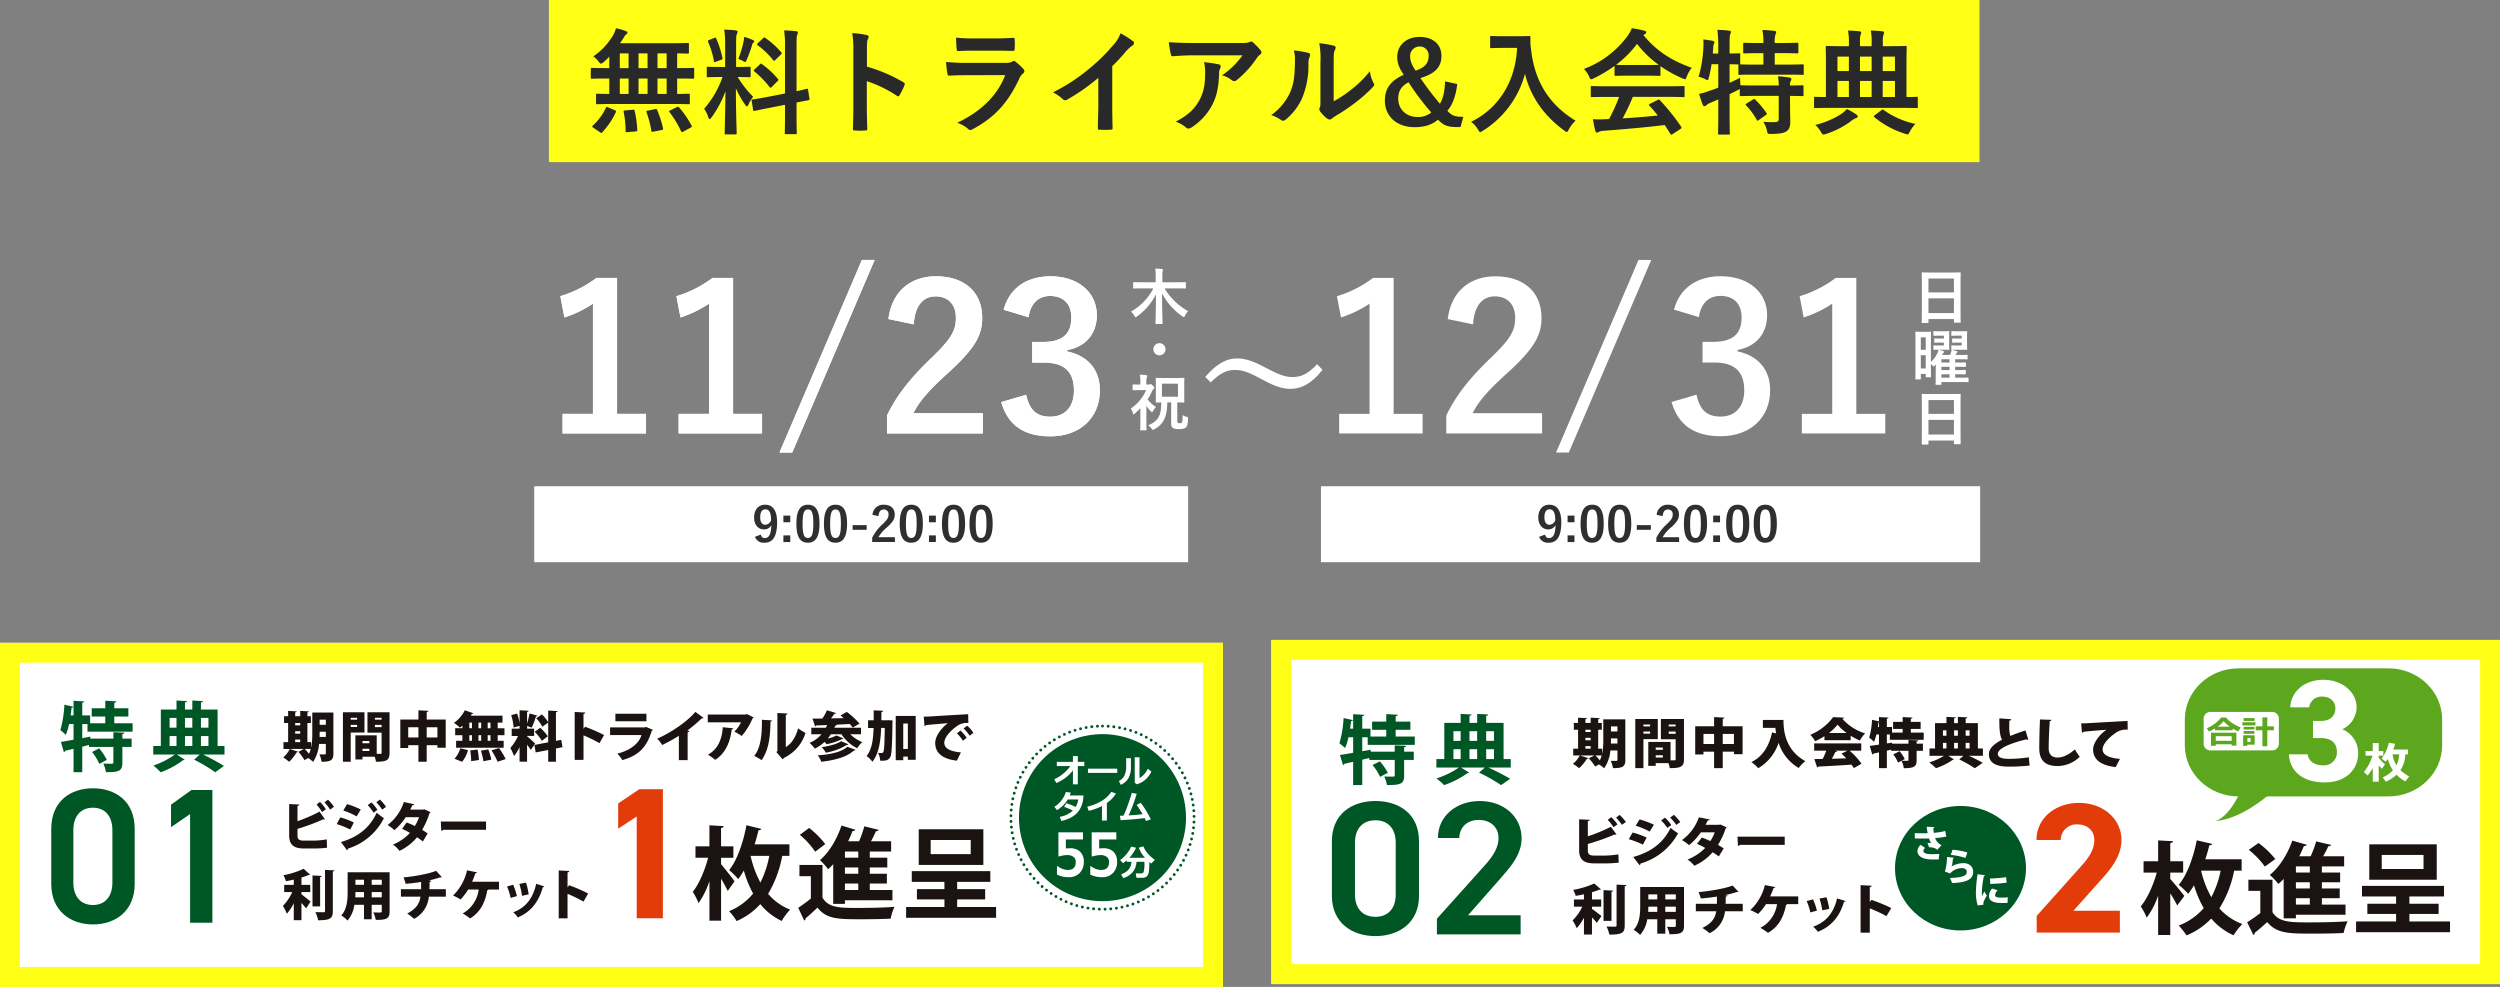 <svg xmlns="http://www.w3.org/2000/svg" xmlns:xlink="http://www.w3.org/1999/xlink" width="879" height="347" viewBox="0 0 879 347"><rect x="0" y="0" width="879" height="347" fill="#808080" stroke="none"/><defs><clipPath id="a"><rect width="402.737" height="78.737" fill="none"/></clipPath><clipPath id="b"><rect width="393.145" height="94.145" fill="none"/></clipPath></defs><g transform="translate(-9270 -496)"><g transform="translate(9270 496)"><g transform="translate(0 225.828)"><rect width="430" height="121" transform="translate(0 0.172)" fill="#fff"/><path d="M7,7V114H423V7H7M0,0H430V121H0Z" transform="translate(0 0.172)" fill="#ffff15"/><g transform="translate(18.017 20.466)"><g transform="translate(0 0)" clip-path="url(#a)"><path d="M61.958,2.575V16.952c0,2.208-.7,2.952-4.17,2.913a9.322,9.322,0,0,0-.76-2.608c.418.037.913.037,1.312.037.858,0,.951,0,.951-.381V13.6h-2.38a13.335,13.335,0,0,1-2.093,6.322,10.033,10.033,0,0,0-1.754-1.371l-1.275.744A19.89,19.89,0,0,0,49.677,16.4l1.848-1.029H46.668l2.875.974a.473.473,0,0,1-.513.19,14.342,14.342,0,0,1-2.645,3.35,16.805,16.805,0,0,0-2.059-1.54,9.3,9.3,0,0,0,2.288-2.972H44.4v-2.4H46.04V6.252H44.612v-2.4H46.04V1.986l3.009.173c-.02.19-.173.306-.534.381V3.852h1.77V1.986l3.066.173c-.02.19-.171.322-.534.381V3.852h1.218v2.4H52.818v6.721h1.275v1.942a24.337,24.337,0,0,0,.438-5.293V2.575ZM50.286,6.252h-1.77v.8h1.77Zm-1.77,3.732h1.77V9.129h-1.77Zm0,2.989h1.77V12.06h-1.77Zm3.37,2.4A18.814,18.814,0,0,1,53.37,17.1a8.8,8.8,0,0,0,.609-1.734Zm5.236-6.055c0,.913,0,1.3-.018,1.828h2.188V9.316Zm2.17-4.244H57.119V6.88h2.172Z" transform="translate(37.25 1.67)" fill="#1a1311"/><path d="M63.3,9.366H58.468v10.28H55.726V2.246H63.3Zm-2.589-5.16H58.468v.648h2.247ZM58.468,7.423h2.247V6.681H58.468ZM72.12,2.246V16.487c0,2.685-1.067,3.16-4.779,3.16a10.1,10.1,0,0,0-.438-1.77H62.6v.97H60.106v-8.49h7.5v6.53h1.257c.342,0,.456-.114.456-.438V9.423H64.35V2.246Zm-7.1,10.109H62.6v.8h2.416ZM62.6,15.878h2.416v-.8H62.6ZM69.321,4.206H66.98v.648h2.341ZM66.978,7.48h2.341v-.8H66.978Z" transform="translate(46.831 1.888)" fill="#1a1311"/><path d="M75.963,5.129h6.684v9.9H79.734v-.894H75.963V19.96H73.051V14.134H69.47v.992H66.691v-10h6.36V1.873l3.521.19c-.018.21-.19.344-.609.42ZM69.47,11.412h3.58V7.849H69.47Zm6.493,0h3.771V7.849H75.963Z" transform="translate(56.046 1.575)" fill="#1a1311"/><path d="M79.9,8.175v-.9c-.285.248-.571.5-.854.7a17.091,17.091,0,0,0-2.115-1.695,11.591,11.591,0,0,0,3.826-4.417l3.027,1.047a.5.5,0,0,1-.552.21c-.114.21-.248.438-.381.648H94.01V6.2H92.317v1.98H94.7V10.63h-2.38v1.962h2.094v2.455H77.693V12.592H79.9V10.63H77.369V8.175Zm1.982,7.691a11.453,11.453,0,0,1-2.058,4.113l-2.685-1.066A9.682,9.682,0,0,0,79.18,15.22Zm.456-7.691h.933V6.2H82.34Zm0,4.417h.933V10.63H82.34Zm.666,7.159a25.555,25.555,0,0,0-.344-3.771l2.573-.3a23.356,23.356,0,0,1,.493,3.673ZM86.509,6.2h-.951v1.98h.951Zm0,4.435h-.951v1.962h.951Zm.782,9.138a20.454,20.454,0,0,0-.894-3.71L89,15.62a19.4,19.4,0,0,1,1.066,3.616ZM89.784,6.2H88.8v1.98h.988Zm0,4.435H88.8v1.962h.988Zm2.494,9.329a25.465,25.465,0,0,0-2.151-4l2.665-.819a27.843,27.843,0,0,1,2.343,3.883Z" transform="translate(64.653 1.574)" fill="#1a1311"/><path d="M93.593,11.02c.65.5,2.437,2.151,2.838,2.553l-1.542,2.245a21.23,21.23,0,0,0-1.3-1.846v5.979H90.948V14.809A14.219,14.219,0,0,1,89,17.969a18.2,18.2,0,0,0-1.294-2.854A15.688,15.688,0,0,0,90.4,10.906H88.188V8.336h2.761V7.365l-2.094.571A17.931,17.931,0,0,0,88,3.575l2.094-.552a18.128,18.128,0,0,1,.837,3.256h.02V1.862l3.2.171c-.02.21-.173.324-.554.4V6.527a28.874,28.874,0,0,0,.839-3.541l2.836.78c-.057.153-.248.247-.552.247a25.888,25.888,0,0,1-1.5,3.961c-.534-.191-1.086-.4-1.62-.571v.933H96.07v2.569H93.593Zm12.454,3.828-2.3.456v4.664h-2.724v-4.13l-4.4.856-.456-2.628,4.853-.933V6.2L98.943,7.65a13.28,13.28,0,0,0-2.131-2.989l2-1.334a14.719,14.719,0,0,1,2.208,2.724V1.976l3.294.173c-.018.208-.171.34-.571.418V12.619l1.864-.361ZM98.2,8.031a16.008,16.008,0,0,1,2.685,2.989L98.79,12.6a16.04,16.04,0,0,0-2.532-3.16Z" transform="translate(73.711 1.566)" fill="#1a1311"/><path d="M108.722,13.16a46.686,46.686,0,0,0-5.617-2.742v8.607H100V2.193l3.712.191c-.02.228-.19.436-.609.513V8.152l.552-.762a57.008,57.008,0,0,1,6.681,2.913Z" transform="translate(84.04 1.844)" fill="#1a1311"/><path d="M121.825,8.217a.853.853,0,0,1-.418.342c-1.791,5.843-4.588,8.626-10.337,10.282a11.662,11.662,0,0,0-1.77-2.286c4.588-1.086,7.709-3.673,8.49-6.511H106.767v-2.7h12.261l.324-.21ZM119.541,5.17h-10.91V2.525h10.91Z" transform="translate(89.725 2.123)" fill="#1a1311"/><path d="M123.382,10.587a56.771,56.771,0,0,1-5.865,3.237,11.342,11.342,0,0,0-1.75-2.229c4.855-2.113,10.567-6.016,13.422-9.423l2.858,2.093a.709.709,0,0,1-.65.228A50,50,0,0,1,126.391,8.7l.686.228a.68.68,0,0,1-.609.418v9.789h-3.086Z" transform="translate(97.288 1.827)" fill="#1a1311"/><path d="M141.592,3.813a.74.74,0,0,1-.438.342,23.255,23.255,0,0,1-3.789,6.169,19.178,19.178,0,0,0-2.588-1.542,11.73,11.73,0,0,0,2.341-3.274h-11.69V2.766h13.383l.306-.19ZM134.4,7.62c-.039.21-.228.361-.572.42-.438,4.016-2.037,8.339-5.806,10.661a19.8,19.8,0,0,0-2.532-1.828c3.484-1.848,5.008-5.54,5.2-9.634Z" transform="translate(105.408 2.166)" fill="#1a1311"/><path d="M140.53,4.98a.516.516,0,0,1-.515.455c-.075,5.619-.646,9.92-3.1,13.519-.668-.436-1.791-1.086-2.61-1.5,2.4-2.9,2.742-7.921,2.7-12.684Zm4.873,9.384c2.265-1.351,3.58-3.824,4.323-6.585a17.823,17.823,0,0,0,2.61,1.6,14.386,14.386,0,0,1-7.56,8.777,1.641,1.641,0,0,1-.5.515l-2.17-2.516.34-.456V2.389l3.543.171c-.037.23-.19.44-.591.513Z" transform="translate(112.867 2.009)" fill="#1a1311"/><path d="M162.963,10.306h-3.751a12.489,12.489,0,0,0,4.187,2.742,11.375,11.375,0,0,0-1.789,2.172,14.387,14.387,0,0,1-5.521-4.914h-3.714a14.714,14.714,0,0,1-1.123,1.5,13.4,13.4,0,0,0,3.1-1.086l2.437,1.067c-.057.114-.228.191-.475.191a22.013,22.013,0,0,1-5.464,1.828,10.3,10.3,0,0,0-.685-.837,14.046,14.046,0,0,1-3.429,2.38,14.266,14.266,0,0,0-1.864-2.019,11.145,11.145,0,0,0,4.187-3.027h-3.578V8h5.12c.153-.306.305-.609.438-.935-1.428.057-2.742.1-3.846.134a.4.4,0,0,1-.381.3L145.9,4.8c.988,0,2.17-.018,3.484-.037a17.575,17.575,0,0,0,1.6-2.895l3.217.972c-.075.171-.283.247-.589.247-.324.5-.743,1.067-1.2,1.636,1.448-.037,2.952-.055,4.456-.094-.381-.342-.744-.666-1.1-.951l2.208-1.239a30.688,30.688,0,0,1,4.476,4.113c-.8.458-1.6.915-2.4,1.389A12.675,12.675,0,0,0,159,6.69c-1.618.1-3.256.171-4.818.247l.287.077a.553.553,0,0,1-.572.265L153.614,8h9.349Zm-1.923,5.446c-.077.171-.269.265-.591.265-2.5,2.3-6.587,3.372-11.443,3.962a8.494,8.494,0,0,0-1.257-2.267c4.323-.3,8.4-1.141,10.4-3.026Zm-2.532-1.942a.523.523,0,0,1-.513.228,21.137,21.137,0,0,1-7.408,2.74,8.454,8.454,0,0,0-1.447-1.94c2.455-.344,5.389-1.086,6.835-2.1Z" transform="translate(121.752 1.574)" fill="#1a1311"/><path d="M162.834,5.377l.609-.02,1.465.074c0,.212-.018.593-.039.9-.133,8.147-.248,11.156-.8,12.034-.686,1.066-1.353,1.294-3.5,1.235a7.413,7.413,0,0,0-.762-2.761,11.093,11.093,0,0,0,1.277.057c.247,0,.4-.094.57-.379.285-.479.42-2.573.513-8.434h-1.275c-.191,4.851-.817,8.985-3.084,11.9a7.893,7.893,0,0,0-2.037-2.017c1.866-2.38,2.341-5.694,2.457-9.881h-1.943v-2.7h1.98v-3.5l3.313.153c-.037.247-.208.4-.589.456,0,.99-.02,1.942-.02,2.895Zm3.178-1.524h7.027V19.276h-2.761V18.151h-1.62v1.277h-2.646Zm2.646,11.613h1.62V6.537h-1.62Z" transform="translate(130.906 1.575)" fill="#1a1311"/><path d="M166.683,3.474c.589,0,1.562-.018,2.076-.057,2.437-.153,9.977-.609,13.554-.8l.059,3.1a5.627,5.627,0,0,0-4.227,1.257c-1.734,1.239-4.226,3.655-4.226,5.694,0,1.94,1.94,3.026,5.845,3.386l-1.43,2.9c-5.425-.593-7.615-3.009-7.615-6.246,0-2.151,1.9-5.046,4.456-6.949-2.494.228-6.32.534-7.711.7-.039.153-.3.287-.5.324Zm12.908,4.894a12.026,12.026,0,0,1,2.19,2.551l-1.314,1.029a13.394,13.394,0,0,0-2.113-2.589Zm2.361-1.713a9.961,9.961,0,0,1,2.188,2.512l-1.294,1.029a13.626,13.626,0,0,0-2.133-2.551Z" transform="translate(140.078 2.201)" fill="#1a1311"/><path d="M48.385,31.505c0,1.408.609,1.848,2.266,1.848h3.714a31.877,31.877,0,0,0,4.3-.44l.114,2.934a37.215,37.215,0,0,1-4.189.267H50.536c-3.541,0-5.083-1.428-5.083-4.627V20.5l3.561.153c-.02.228-.171.42-.629.477v5.389a53.517,53.517,0,0,0,7.75-3.37l1.9,2.7a.65.65,0,0,1-.342.075,1.56,1.56,0,0,1-.322-.039,69.221,69.221,0,0,1-8.988,3.333ZM57.029,23.3a17.039,17.039,0,0,0-1.96-2.628l1.235-.933a16.366,16.366,0,0,1,2.058,2.573Zm2.836-.856a22.256,22.256,0,0,0-1.978-2.553l1.218-.951A16.508,16.508,0,0,1,61.2,21.453Z" transform="translate(38.198 15.917)" fill="#1a1311"/><path d="M55.795,25.2a25.4,25.4,0,0,1,4.759,1.791L59.3,29.485a27.973,27.973,0,0,0-4.761-1.923Zm.247,8.663c5.674-1.675,9.938-4.684,12.566-10.3A25.672,25.672,0,0,0,71.14,25.47,21.264,21.264,0,0,1,58.478,36.188a.522.522,0,0,1-.324.552Zm2.133-13.326a30.486,30.486,0,0,1,4.816,1.885l-1.428,2.439a25.777,25.777,0,0,0-4.7-2.076Zm8.547-.609a13.494,13.494,0,0,1,2.133,2.608L67.5,23.547A17.735,17.735,0,0,0,65.448,20.9Zm3.009-1.01a17.243,17.243,0,0,1,2.151,2.553l-1.351,1.009a17.572,17.572,0,0,0-2.058-2.589Z" transform="translate(45.831 15.899)" fill="#1a1311"/><path d="M79.332,22.973a.814.814,0,0,1-.363.4A28.134,28.134,0,0,1,76.4,29.18c.609.361,1.447.913,1.923,1.257l-1.656,2.836c-.5-.4-1.428-1.066-2.056-1.485a17.906,17.906,0,0,1-6.189,4.779,9.3,9.3,0,0,0-2.284-2.19A17.3,17.3,0,0,0,72.1,30.266a22.416,22.416,0,0,0-2.761-1.448l1.618-2.227a27.6,27.6,0,0,1,2.877,1.239,15.548,15.548,0,0,0,1.467-3.1H70.629a22.05,22.05,0,0,1-3.959,4.551,18.2,18.2,0,0,0-2.4-1.811,16.576,16.576,0,0,0,5.692-8.07l3.657.778c-.077.21-.306.344-.666.344a16.779,16.779,0,0,1-.744,1.542H76.7l.475-.116Z" transform="translate(54.011 16.3)" fill="#1a1311"/><path d="M74.429,23.129h15.9v2.893H75.266a1,1,0,0,1-.685.363Z" transform="translate(62.549 19.438)" fill="#1a1311"/><path d="M50.785,40.351v.782c.953.685,2.74,2.151,3.2,2.551l-1.561,2.4c-.42-.55-1.029-1.255-1.638-1.921v6.071h-2.7V44.255a16.968,16.968,0,0,1-2.437,3.714,15.363,15.363,0,0,0-1.391-2.742,17.073,17.073,0,0,0,3.274-4.875H44.711V37.8h3.37V35.955c-.933.228-1.866.418-2.779.571a9.652,9.652,0,0,0-.839-2.113,28.686,28.686,0,0,0,7.084-2.267l2.266,2.076c-.114.116-.267.116-.571.116a18.762,18.762,0,0,1-2.457.894V37.8h3.1v2.551Zm7.12-5.692c-.02.21-.171.342-.552.4V45.379H54.668V34.488Zm1.161-2.113,3.315.153c-.02.208-.153.361-.572.42v13.86c0,2.569-.742,3.274-5.179,3.274a11.1,11.1,0,0,0-.951-2.875c1.2.057,2.455.057,2.875.057.361,0,.513-.114.513-.477Z" transform="translate(37.19 27.015)" fill="#1a1311"/><path d="M72.4,32.819V46.567c0,2.455-.951,3.026-4.875,2.989a9.812,9.812,0,0,0-.874-2.648c.629.057,1.371.057,1.923.057.951,0,1.066,0,1.066-.438V44.242H66.1v5.1H63.391v-5.1h-3.37a10.941,10.941,0,0,1-2.416,5.56,10.638,10.638,0,0,0-2.19-1.809c2.074-2.264,2.227-5.692,2.227-8.377v-6.8ZM60.384,39.787c0,.572-.018,1.2-.057,1.848h3.064V39.787Zm3.007-4.34H60.384v1.77h3.007Zm6.246,0H66.1v1.77h3.541ZM66.1,41.634h3.541V39.787H66.1Z" transform="translate(46.57 27.581)" fill="#1a1311"/><path d="M82.608,41.64H76.629a9.741,9.741,0,0,1-5.2,7.787,22.088,22.088,0,0,0-2.4-1.866c2.991-1.6,4.3-3.351,4.645-5.921H66.8V38.993h7.1V36.442c-1.559.265-3.559.532-5.425.664a15.659,15.659,0,0,0-.762-2.247c3.675-.34,8.854-1.235,11.48-2.321l1.982,2.208c-.114.1-.287.1-.609.1a30.755,30.755,0,0,1-4.056,1.084l.933.057c-.037.23-.19.418-.571.5,0,.933,0,1.713-.039,2.514h5.77Z" transform="translate(56.142 27.346)" fill="#1a1311"/><path d="M92.911,36.464V39.2H89.2a.446.446,0,0,1-.4.248c-.7,3.942-2.247,7.634-6.055,9.92a23.421,23.421,0,0,0-2.571-1.77,11.176,11.176,0,0,0,5.6-8.4h-3.7a21.236,21.236,0,0,1-2.665,3.486A24.327,24.327,0,0,0,76.767,41.3a17.724,17.724,0,0,0,4.91-8.854l3.5.7a.583.583,0,0,1-.572.342c-.208.646-.664,1.885-1.141,2.97Z" transform="translate(64.514 27.268)" fill="#1a1311"/><path d="M89.233,35.538a22.85,22.85,0,0,1,1.312,4l-2.208.629a21.852,21.852,0,0,0-1.257-4.019Zm10.947.591a.487.487,0,0,1-.513.265C98.085,42.03,95.04,45.3,90.851,47.02a9.856,9.856,0,0,0-1.581-1.811c3.846-1.389,6.835-4.378,8.054-10.014Zm-6.436-1.334a22.669,22.669,0,0,1,.933,4.132l-2.343.5a24.41,24.41,0,0,0-.931-4.17Z" transform="translate(73.181 29.241)" fill="#1a1311"/><path d="M105.67,43.434a46.684,46.684,0,0,0-5.617-2.742V49.3h-3.1V32.467l3.712.191c-.018.228-.19.436-.609.513v5.254l.552-.762a57.038,57.038,0,0,1,6.682,2.913Z" transform="translate(81.475 27.286)" fill="#1a1311"/><path d="M124.031,62.325h-9.207V26.548l-6.511,4.275V21.945l7.431-5h8.287Z" transform="translate(91.024 14.243)" fill="#e33c0b"/><path d="M132.512,37.515c1.211,1.421,4.126,5.118,4.73,6.042l-2.381,3.379a46.948,46.948,0,0,0-2.348-4.3V57.387h-4.087V43.452a29.393,29.393,0,0,1-3.839,7.785,21.155,21.155,0,0,0-2.026-3.981c2.275-2.845,4.3-7.715,5.4-11.983H123.52V31.257h4.9V23.863l5.013.283c-.035.357-.285.534-.926.677v6.434h4.34v4.016h-4.34ZM156.545,34.6h-2.523a40.1,40.1,0,0,1-4.976,13.367,19.619,19.619,0,0,0,7.75,5.545,19.925,19.925,0,0,0-2.952,3.983,21.343,21.343,0,0,1-7.538-5.937,24.027,24.027,0,0,1-8.317,5.972,23.127,23.127,0,0,0-2.632-3.484,21.163,21.163,0,0,0,8.425-6.186,38.011,38.011,0,0,1-3.27-8.105,29.665,29.665,0,0,1-1.954,3.02,29.921,29.921,0,0,0-3.2-3.162c2.773-3.414,4.941-9.671,6.079-15.787l5.19,1.281c-.1.32-.425.5-.959.5-.39,1.636-.819,3.307-1.351,4.943h12.229Zm-13.652,0a36.426,36.426,0,0,0,3.449,9.386,35.538,35.538,0,0,0,3.129-9.386Z" transform="translate(102.997 20.024)" fill="#1a1311"/><path d="M151.239,37.751V49.233c2.133,3.626,6.044,3.626,12.586,3.626,4.231,0,9.312-.1,12.728-.39a18.862,18.862,0,0,0-1.351,4.159c-2.7.142-6.614.213-10.2.213-8.214,0-12.3,0-15.538-4.087-1.421,1.386-2.915,2.737-4.194,3.8.035.429-.107.571-.462.749l-2.1-4.481a54.185,54.185,0,0,0,4.443-3.27V41.7h-4.016V37.751Zm-4.693-13.013a30.379,30.379,0,0,1,5.654,5.689l-3.521,2.667a29.089,29.089,0,0,0-5.4-5.937Zm8.462,26.7V37.466a21.043,21.043,0,0,1-1.778,1.778,27.2,27.2,0,0,0-2.878-3.2c3.162-2.63,6.007-7.395,7.571-12.159l4.906,1.494a.9.9,0,0,1-1,.392c-.462,1.244-1,2.453-1.564,3.661h3.839a39.147,39.147,0,0,0,1.85-5.262l5.048,1.244c-.107.285-.427.462-.959.462-.464,1.066-1.067,2.348-1.745,3.556h7.076v3.591h-7.5v2.17h6.151v3.447h-6.151v2.2h6.009v3.449h-6.009v2.277h7.963v3.591H159.132v1.279Zm8.817-18.417h-4.693v2.17h4.693Zm0,5.617h-4.693v2.2h4.693Zm0,5.654h-4.693v2.275h4.693Z" transform="translate(119.929 20.073)" fill="#1a1311"/><path d="M181.27,51.939h13.689v3.8h-31.64v-3.8h13.473V49.27h-9.671V45.647h9.671V43.085H165.31V39.318h27.622v3.767H181.27v2.562h9.85V49.27h-9.85Zm9.209-14.789H167.76V24.6h22.72Zm-4.445-8.782H171.958v4.976h14.077Z" transform="translate(137.251 20.674)" fill="#1a1311"/><path d="M27.137,10.931H11.275V8.242H9.438v4.949l2.8-.53.052.692h8.092V11.115l3.859.16c-.028.267-.212.427-.692.506v1.572h3.246v2.928H23.544v5.51c0,2.98-1.145,3.379-5.777,3.379a11.633,11.633,0,0,0-.929-3.033c1.224.052,2.61.052,3.007.052.4-.026.532-.107.532-.453V16.281H11.806v-.692L9.438,16.2V25.17H6.377V16.943c-1.091.267-2.1.506-2.928.694a.562.562,0,0,1-.478.453L1.933,14.521c1.2-.184,2.74-.451,4.445-.769V8.242H4.807a22.585,22.585,0,0,1-1.147,3.834A14.48,14.48,0,0,0,1.745,10.4a39.6,39.6,0,0,0,1.41-8.97l3.167.745a.571.571,0,0,1-.637.318C5.6,3.37,5.47,4.3,5.339,5.207H6.377V.069L10.13.282c-.028.239-.213.4-.692.478V5.207h2.768V7.975h5.322V5.606H12.763V2.7h4.765V.043l3.887.213c-.026.265-.239.425-.72.532V2.7h4.952v2.9H20.7V7.975h6.441ZM15.452,22.269A19.769,19.769,0,0,0,12.9,18.062l2.475-1.275a19.642,19.642,0,0,1,2.689,4.045Z" transform="translate(1.466 0.037)" fill="#005726"/><path d="M44.536,16V19H37A81.83,81.83,0,0,1,44.348,23l-3.061,2.238a54.693,54.693,0,0,0-7.424-4.421L35.831,19H27.792l2.744,1.785a.785.785,0,0,1-.534.188A30.7,30.7,0,0,1,22.1,25.235a24.307,24.307,0,0,0-2.582-2.37A27.834,27.834,0,0,0,27.074,19H19.49V16h2.661V3.169h5.508V0l3.673.213c-.026.267-.213.4-.692.477V3.169h2.582V0L36.95.213c-.028.267-.213.4-.692.477V3.169h5.856V16ZM27.659,6.121H25.238V9.555h2.422ZM25.238,16h2.422V12.509H25.238Zm7.985-9.877H30.641V9.555h2.582Zm0,6.39H30.641V16h2.582Zm5.668-6.39H36.258V9.555h2.634ZM36.258,16h2.634V12.509H36.258Z" transform="translate(16.379 0.001)" fill="#005726"/><path d="M14.67,64.64C6.9,64.64,0,60.04,0,50.375V31.106c0-9.938,6.9-14.333,14.67-14.333s14.67,4.395,14.67,14.265V50.375c0,9.666-6.9,14.265-14.67,14.265m0-41.039c-4.259,0-6.9,2.91-6.9,7.91V49.9c0,5,2.637,7.908,6.9,7.908,4.194,0,6.828-2.906,6.828-7.908V31.511c0-5-2.634-7.91-6.828-7.91" transform="translate(0 14.097)" fill="#005726"/><path d="M37.426,63.753H29.584v-38.2l-6.7,4.6v-7.91L30.057,17.1h7.369Z" transform="translate(19.235 14.375)" fill="#005726"/><path d="M184.883,35.791a29.363,29.363,0,1,1,29.363,29.363,29.363,29.363,0,0,1-29.363-29.363" transform="translate(155.373 5.403)" fill="#005726"/><path d="M215.54,4.388h.006a.5.5,0,0,1,0,1h-.006a.5.5,0,0,1,0-1Zm-1.773.048a.5.5,0,0,1,.027,1h-.005a.5.5,0,1,1-.054-1h.033Zm3.777.013h.037a.5.5,0,1,1-.061,1h-.005a.5.5,0,0,1,.03-1Zm-5.775.157a.5.5,0,0,1,.057,1h-.005a.5.5,0,1,1-.116-.993h.006A.505.505,0,0,1,211.769,4.607Zm7.771.028a.505.505,0,0,1,.062,0h.006a.5.5,0,1,1-.123.992h-.005a.5.5,0,0,1,.061-1Zm-9.754.267a.5.5,0,0,1,.088.992h-.005a.5.5,0,0,1-.178-.984h.006A.5.5,0,0,1,209.786,4.9Zm11.736.042a.5.5,0,0,1,.093.009h.005a.5.5,0,0,1-.185.983h-.005a.5.5,0,0,1,.092-.991Zm-13.7.376a.5.5,0,0,1,.119.986h-.005a.5.5,0,0,1-.239-.971h.005A.5.5,0,0,1,207.824,5.318Zm15.656.056a.5.5,0,0,1,.123.015h.005a.5.5,0,0,1-.246.969h-.005a.5.5,0,0,1,.123-.985Zm-17.587.484a.5.5,0,0,1,.15.977l-.005,0a.5.5,0,1,1-.3-.954l.005,0A.5.5,0,0,1,205.893,5.858Zm19.515.069a.5.5,0,0,1,.153.024l.005,0a.5.5,0,1,1-.306.952l-.005,0a.5.5,0,0,1,.153-.976ZM204,6.518a.5.5,0,0,1,.179.967l-.005,0a.5.5,0,1,1-.359-.933l.005,0A.5.5,0,0,1,204,6.518Zm23.3.083a.5.5,0,0,1,.182.035l.005,0a.5.5,0,0,1-.365.931l-.005,0A.5.5,0,0,1,227.3,6.6ZM202.15,7.3a.5.5,0,0,1,.208.955l0,0a.5.5,0,0,1-.416-.909l.005,0A.5.5,0,0,1,202.15,7.3Zm26.989.1a.5.5,0,0,1,.211.047l.005,0a.5.5,0,1,1-.423.906l0,0a.5.5,0,0,1,.212-.953Zm-28.785.8a.5.5,0,0,1,.237.941l0,0a.5.5,0,0,1-.472-.881l0,0A.5.5,0,0,1,200.354,8.187Zm30.575.109a.5.5,0,0,1,.239.061l0,0a.5.5,0,0,1-.479.878l0,0a.5.5,0,0,1,.24-.939Zm-32.312.893a.5.5,0,0,1,.264.925l0,0a.5.5,0,1,1-.526-.85l0,0A.5.5,0,0,1,198.617,9.189Zm34.042.121a.5.5,0,0,1,.266.077l0,0a.5.5,0,0,1-.533.846l0,0a.5.5,0,0,1,.267-.923Zm-35.713.987a.5.5,0,0,1,.29.908l0,0a.5.5,0,1,1-.578-.816l0,0A.5.5,0,0,1,196.946,10.3Zm37.377.133a.5.5,0,0,1,.292.094l0,0a.5.5,0,0,1-.584.812l0,0a.5.5,0,0,1,.292-.906Zm-38.976,1.077a.5.5,0,0,1,.314.889l0,0a.5.5,0,0,1-.628-.778l0,0A.5.5,0,0,1,195.347,11.506Zm40.567.144a.5.5,0,0,1,.316.113l0,0a.5.5,0,1,1-.633.774l0,0a.5.5,0,0,1,.317-.887Zm-42.088,1.162a.5.5,0,0,1,.337.869l0,0a.5.5,0,1,1-.675-.738l0,0A.5.5,0,0,1,193.825,12.813Zm43.6.155a.5.5,0,0,1,.34.133l0,0a.5.5,0,0,1-.68.733l0,0a.5.5,0,0,1,.34-.867ZM192.388,14.21a.5.5,0,0,1,.359.848l0,0a.5.5,0,1,1-.719-.695l0,0A.5.5,0,0,1,192.388,14.21Zm46.465.165a.5.5,0,0,1,.362.155l0,0a.5.5,0,0,1-.724.69l0,0a.5.5,0,0,1,.362-.845ZM191.04,15.695a.5.5,0,0,1,.38.825l0,0a.5.5,0,1,1-.761-.649l0,0A.5.5,0,0,1,191.04,15.695Zm49.15.175a.5.5,0,0,1,.383.178l0,0a.5.5,0,1,1-.765.644l0,0a.5.5,0,0,1,.382-.822Zm-50.4,1.39a.5.5,0,0,1,.4.8l0,0a.5.5,0,1,1-.8-.6l0,0A.5.5,0,0,1,189.786,17.259Zm51.647.184a.5.5,0,0,1,.4.2l0,0a.5.5,0,1,1-.8.595l0,0a.5.5,0,0,1,.4-.8Zm-52.8,1.456a.5.5,0,0,1,.417.775l0,0a.5.5,0,0,1-.835-.55l0,0A.5.5,0,0,1,188.632,18.9Zm53.944.192a.5.5,0,0,1,.42.228l0,0a.5.5,0,1,1-.839.544l0,0a.5.5,0,0,1,.419-.772Zm-54.994,1.516a.5.5,0,0,1,.433.749l0,0a.5.5,0,1,1-.868-.5l0,0A.5.5,0,0,1,187.581,20.607Zm56.032.2a.5.5,0,0,1,.436.255l0,0a.5.5,0,1,1-.871.491l0,0a.5.5,0,0,1,.435-.745Zm-56.974,1.571a.5.5,0,0,1,.448.721l0,0a.5.5,0,0,1-.9-.442l0-.005A.5.5,0,0,1,186.639,22.377Zm57.9.206a.5.5,0,0,1,.45.282l0,.005a.5.5,0,1,1-.9.435l0,0a.5.5,0,0,1,.45-.718ZM185.81,24.2a.5.5,0,0,1,.461.693l0,0a.5.5,0,0,1-.923-.385l0-.005A.5.5,0,0,1,185.81,24.2Zm59.549.212a.5.5,0,0,1,.463.311l0,.005a.5.5,0,0,1-.926.378l0-.005a.5.5,0,0,1,.463-.689ZM185.1,26.077a.5.5,0,0,1,.473.663l0,.005a.5.5,0,0,1-.945-.326l0-.005A.5.5,0,0,1,185.1,26.077Zm60.963.217a.5.5,0,0,1,.474.34l0,.005a.5.5,0,1,1-.948.319l0-.005a.5.5,0,0,1,.474-.66Zm-61.558,1.7a.5.5,0,0,1,.482.633v.005a.5.5,0,0,1-.964-.266v-.005A.5.5,0,0,1,184.5,27.992Zm62.139.221a.5.5,0,0,1,.483.37v.005a.5.5,0,0,1-.966.259v-.005a.5.5,0,0,1,.483-.63ZM184.028,29.94a.5.5,0,0,1,.49.6v.005a.5.5,0,0,1-.979-.205v-.005A.5.5,0,0,1,184.028,29.94Zm63.071.225a.5.5,0,0,1,.49.4v.005a.5.5,0,1,1-.98.2v-.005a.5.5,0,0,1,.491-.6Zm-63.422,1.75a.5.5,0,0,1,.5.572v.005a.5.5,0,0,1-.99-.144v-.006A.5.5,0,0,1,183.678,31.915Zm63.758.227a.5.5,0,0,1,.495.432v.006a.5.5,0,1,1-.991.137V32.71a.5.5,0,0,1,.5-.568Zm-63.984,1.765.042,0a.5.5,0,0,1,.457.539v.005a.5.5,0,0,1-1-.082v-.006A.5.5,0,0,1,183.451,33.907Zm64.2.229a.5.5,0,0,1,.5.463V34.6a.5.5,0,0,1-1,.075v-.005a.5.5,0,0,1,.461-.536Zm-64.3,1.774h.01a.5.5,0,0,1,.49.51v.005a.5.5,0,0,1-1-.02V36.4A.5.5,0,0,1,183.349,35.91Zm64.387.229a.5.5,0,0,1,.5.493v.006a.5.5,0,1,1-1,.013v-.005a.5.5,0,0,1,.493-.507Zm-64.367,1.777a.5.5,0,0,1,.5.48V38.4a.5.5,0,0,1-1,.041v-.006a.5.5,0,0,1,.479-.52Zm64.332.229h.024a.5.5,0,0,1,.476.523v.006a.5.5,0,1,1-1-.048v-.005A.5.5,0,0,1,247.7,38.145Zm-64.189,1.771a.5.5,0,0,1,.5.449v.005a.5.5,0,1,1-.995.1v-.006a.5.5,0,0,1,.446-.549Zm64.031.228a.5.5,0,0,1,.5.555V40.7a.5.5,0,0,1-.994-.109v-.005A.5.5,0,0,1,247.544,40.144ZM183.78,41.9a.5.5,0,0,1,.493.418v.005a.5.5,0,0,1-.986.164v-.006a.5.5,0,0,1,.494-.582Zm63.483.226a.5.5,0,0,1,.493.586v.006a.5.5,0,0,1-.985-.171v-.005A.5.5,0,0,1,247.263,42.129ZM184.17,43.87a.5.5,0,0,1,.487.387v.005a.5.5,0,1,1-.974.226v-.005a.5.5,0,0,1,.488-.613Zm62.688.223a.5.5,0,0,1,.487.616v.005a.5.5,0,1,1-.973-.232v-.005A.5.5,0,0,1,246.858,44.093Zm-62.176,1.715a.5.5,0,0,1,.479.357l0,.005a.5.5,0,0,1-.958.286l0-.005a.5.5,0,0,1,.479-.643Zm61.649.22a.5.5,0,0,1,.478.647l0,.005a.5.5,0,1,1-.956-.293l0-.005A.5.5,0,0,1,246.332,46.028Zm-61.016,1.683a.5.5,0,0,1,.469.327l0,.005a.5.5,0,0,1-.938.346l0-.005a.5.5,0,0,1,.469-.673Zm60.369.215a.5.5,0,0,1,.468.676l0,.005a.5.5,0,1,1-.936-.352l0-.005A.5.5,0,0,1,245.685,47.926ZM186.067,49.57a.5.5,0,0,1,.458.3l0,0a.5.5,0,0,1-.915.4l0-.005a.5.5,0,0,1,.457-.7Zm58.853.21a.5.5,0,0,1,.456.705l0,.005a.5.5,0,1,1-.912-.41l0,0A.5.5,0,0,1,244.921,49.779Zm-57.987,1.6a.5.5,0,0,1,.444.27l0,0a.5.5,0,0,1-.888.46l0,0a.5.5,0,0,1,.444-.73Zm57.108.2a.5.5,0,0,1,.442.733l0,0a.5.5,0,1,1-.884-.467l0,0A.5.5,0,0,1,244.041,51.581Zm-56.13,1.547a.5.5,0,0,1,.429.243l0,0a.5.5,0,1,1-.857.515l0,0a.5.5,0,0,1,.428-.757Zm55.14.2a.5.5,0,0,1,.426.76l0,0a.5.5,0,1,1-.854-.521l0,0A.5.5,0,0,1,243.051,53.325ZM189,54.815a.5.5,0,0,1,.412.217l0,0a.5.5,0,1,1-.824.567l0,0a.5.5,0,0,1,.411-.783ZM241.954,55a.5.5,0,0,1,.409.786l0,0a.5.5,0,1,1-.82-.573l0,0A.5.5,0,0,1,241.954,55Zm-51.771,1.427a.5.5,0,0,1,.394.192l0,0a.5.5,0,1,1-.787.617l0,0a.5.5,0,0,1,.393-.808Zm50.572.18a.5.5,0,0,1,.391.811l0,0a.5.5,0,1,1-.783-.623l0,0A.5.5,0,0,1,240.756,56.611ZM191.469,57.97a.5.5,0,0,1,.374.168l0,0a.5.5,0,0,1-.747.665l0,0a.5.5,0,0,1,.373-.832Zm47.99.171a.5.5,0,0,1,.371.835l0,0a.5.5,0,1,1-.742-.67l0,0A.5.5,0,0,1,239.459,58.141Zm-46.612,1.285a.5.5,0,0,1,.352.145l0,0a.5.5,0,1,1-.7.71l0,0a.5.5,0,0,1,.352-.855Zm45.223.162a.5.5,0,0,1,.35.857l0,0a.5.5,0,1,1-.7-.715l0,0A.5.5,0,0,1,238.071,59.588ZM194.313,60.8a.5.5,0,0,1,.33.124l0,0a.5.5,0,1,1-.659.752l0,0a.5.5,0,0,1,.33-.876Zm42.282.151a.5.5,0,0,1,.327.878l0,0a.5.5,0,0,1-.654-.756l0,0A.5.5,0,0,1,236.6,60.946ZM195.861,62.07a.5.5,0,0,1,.306.1l0,0a.5.5,0,0,1-.612.791l0,0a.5.5,0,0,1,.306-.9Zm39.178.14a.5.5,0,0,1,.3.9l0,0a.5.5,0,0,1-.606-.8l0,0A.5.5,0,0,1,235.039,62.21Zm-37.554,1.037a.5.5,0,0,1,.28.086l0,0a.5.5,0,1,1-.561.828l0,0a.5.5,0,0,1,.281-.914Zm35.922.128a.5.5,0,0,1,.278.916l0,0a.5.5,0,0,1-.555-.832l0,0A.5.5,0,0,1,233.407,63.376Zm-34.229.945a.5.5,0,0,1,.254.07l0,0a.5.5,0,0,1-.509.861l0,0a.5.5,0,0,1,.255-.93Zm32.527.116a.5.5,0,0,1,.252.932l0,0a.5.5,0,0,1-.5-.865l0,0A.5.5,0,0,1,231.706,64.437Zm-30.77.85a.5.5,0,0,1,.227.055l0,0a.5.5,0,0,1-.454.891l0,0a.5.5,0,0,1,.228-.946Zm29.007.1a.5.5,0,0,1,.224.947l-.005,0a.5.5,0,1,1-.448-.894l0,0A.5.5,0,0,1,229.942,65.391Zm-27.193.751a.5.5,0,0,1,.2.041l0,0a.5.5,0,0,1-.4.918l-.005,0a.5.5,0,0,1,.2-.959Zm25.373.091a.5.5,0,0,1,.2.96l-.005,0a.5.5,0,0,1-.391-.92l0,0A.5.5,0,0,1,228.122,66.232Zm-23.509.649a.5.5,0,0,1,.17.03l.005,0a.5.5,0,0,1-.339.941l-.005,0a.5.5,0,0,1,.17-.97Zm21.64.077a.5.5,0,0,1,.166.972l-.005,0a.5.5,0,1,1-.332-.943l.005,0A.5.5,0,0,1,226.253,66.958Zm-19.734.544a.5.5,0,0,1,.14.02l.005,0a.5.5,0,1,1-.28.96l-.005,0a.5.5,0,0,1,.14-.98Zm17.823.063a.5.5,0,0,1,.136.981l-.005,0a.5.5,0,0,1-.273-.962h.005A.5.5,0,0,1,224.342,67.565ZM208.461,68a.5.5,0,0,1,.11.012h.005a.5.5,0,1,1-.219.976h-.005a.5.5,0,0,1,.109-.988Zm13.936.049a.5.5,0,0,1,.105.989H222.5a.5.5,0,1,1-.212-.977h.005A.5.5,0,0,1,222.4,68.051Zm-11.967.328a.5.5,0,0,1,.079.006h.005a.5.5,0,0,1-.157.988h-.006a.5.5,0,0,1,.078-.994Zm10,.035a.5.5,0,0,1,.075.994h-.006a.5.5,0,1,1-.15-.989h.005A.5.5,0,0,1,220.425,68.415Zm-8.006.219.048,0h.005a.5.5,0,0,1-.1,1h-.006a.5.5,0,0,1,.047-1Zm6.015.021a.5.5,0,0,1,.044,1h-.006a.5.5,0,0,1-.089-1h.005Zm-4.014.109h.023a.5.5,0,1,1-.034,1H214.4a.5.5,0,0,1,.017-1Zm2.012.007a.5.5,0,0,1,.013,1h-.006a.5.5,0,1,1-.027-1h.019Z" transform="translate(154.078 4.109)" fill="#005726"/><path d="M198.185,15.621a11.721,11.721,0,0,1-2.4,2.459,14.582,14.582,0,0,1-3.438,2.028l-.721-1.343a13.6,13.6,0,0,0,3.224-2.039,13.1,13.1,0,0,0,2.429-2.6H192.52V12.656h5.665V10.617h1.724v2.039H202.2v1.472h-2.293v6.423h-1.724Z" transform="translate(161.038 8.923)" fill="#fff"/><rect width="10.293" height="1.491" transform="translate(364.512 23.967)" fill="#fff"/><path d="M208.2,14.076a8.071,8.071,0,0,1-.869,4.126,5.917,5.917,0,0,1-2.7,2.345l-.657-1.367a4.238,4.238,0,0,0,1.888-1.78,7.551,7.551,0,0,0,.663-3.587V11.171H208.2Zm7.205,1.8a8.664,8.664,0,0,1-2.172,2.877,7.235,7.235,0,0,1-3.027,1.585l-.668-.55V10.842h1.677v7.312a6.659,6.659,0,0,0,2.891-3.289Z" transform="translate(171.417 9.112)" fill="#fff"/><path d="M201.866,18.7a11.729,11.729,0,0,1-.145,1.708,10.1,10.1,0,0,1-.743,2.431,7.7,7.7,0,0,1-1.408,2.065,8.329,8.329,0,0,1-2.28,1.656,13.4,13.4,0,0,1-3.184,1.11l-.559-1.458A8.827,8.827,0,0,0,198.165,24a31.317,31.317,0,0,0-3.079-1.3l.779-1.281a27.406,27.406,0,0,1,3.28,1.338,7.975,7.975,0,0,0,.929-2.65h-3.719a10.584,10.584,0,0,1-3.795,3.743l-.918-1.172a9.267,9.267,0,0,0,2.553-2.315,9.118,9.118,0,0,0,1.489-2.884l1.719.217q-.235.7-.359,1Z" transform="translate(161.052 14.689)" fill="#fff"/><path d="M204.819,27.537H203.1V22.456a20.791,20.791,0,0,1-4.654,1.686l-.515-1.469a17.032,17.032,0,0,0,5.144-2.076,10.362,10.362,0,0,0,3.311-3.156l1.629.624a12.383,12.383,0,0,1-1.6,2.01,12.684,12.684,0,0,1-1.592,1.31Z" transform="translate(166.336 14.658)" fill="#fff"/><path d="M212.877,26.49q-2.976.425-8.457.751l-.25-1.562q.525,0,1.277-.028.676-1.458,1.5-3.738t1.4-4.253l1.721.276a58.293,58.293,0,0,1-2.842,7.625q3.277-.2,4.917-.431-.3-.555-2.067-3.283l1.389-.712a24.335,24.335,0,0,1,1.916,2.792q1,1.662,1.643,3.018l-1.686.582c-.158-.37-.315-.714-.471-1.036" transform="translate(171.581 14.842)" fill="#fff"/><path d="M192.141,40.045V37.111h.278a6.111,6.111,0,0,0,3.489,1.312q2.838,0,2.84-2.781a2.208,2.208,0,0,0-.786-1.815,3.638,3.638,0,0,0-2.324-.637,10.3,10.3,0,0,0-2.678.462h-.313V25.182H201.3v2.512h-6.033v3.171c.648-.05,1.124-.072,1.428-.072a4.907,4.907,0,0,1,3.633,1.255,4.712,4.712,0,0,1,1.25,3.473,5.469,5.469,0,0,1-1.436,3.944,5.14,5.14,0,0,1-3.9,1.5,9.075,9.075,0,0,1-4.1-.924" transform="translate(161.472 21.163)" fill="#fff"/><path d="M198.5,40.045V37.111h.278a6.11,6.11,0,0,0,3.489,1.312q2.838,0,2.84-2.781a2.207,2.207,0,0,0-.786-1.815A3.638,3.638,0,0,0,202,33.191a10.3,10.3,0,0,0-2.678.462h-.313V25.182h8.652v2.512h-6.033v3.171c.648-.05,1.124-.072,1.428-.072a4.907,4.907,0,0,1,3.633,1.255,4.712,4.712,0,0,1,1.25,3.473,5.469,5.469,0,0,1-1.436,3.944,5.14,5.14,0,0,1-3.9,1.5,9.075,9.075,0,0,1-4.1-.924" transform="translate(166.819 21.163)" fill="#fff"/><path d="M209.953,33.3a6.107,6.107,0,0,1-1.4,3.708,6.941,6.941,0,0,1-3.243,2.023l-.756-1.332q3.478-1.226,3.627-4.4h-1.653v-.532a14.312,14.312,0,0,1-1.3,1.014l-1.025-1.1a11.238,11.238,0,0,0,2.442-2.346,9.3,9.3,0,0,0,1.448-2.383l1.708.4a12.478,12.478,0,0,1-2.359,3.546h5.51a11.106,11.106,0,0,1-2.186-3.559l1.583-.477a11.152,11.152,0,0,0,1.7,2.685,13.755,13.755,0,0,0,2.376,2.069l-1.3,1.31-.646-.556a28.149,28.149,0,0,1-.153,3.206,2.83,2.83,0,0,1-.729,1.829,2.13,2.13,0,0,1-1.476.51h-2.174l-.248-1.544h1.914a.892.892,0,0,0,.859-.53,9.615,9.615,0,0,0,.263-3.026V33.3Z" transform="translate(171.614 23.417)" fill="#fff"/></g></g></g><g transform="translate(447.109 225.07)"><rect width="432" height="121" transform="translate(-0.109 -0.07)" fill="#fff"/><path d="M7,7V114H425V7H7M0,0H432V121H0Z" transform="translate(-0.109 -0.07)" fill="#ffff15"/><g transform="translate(21.179 9.915)"><g clip-path="url(#b)"><path d="M103.039,48.383c0-12.085,10.309-21.882,23.026-21.882s23.026,9.8,23.026,21.882-10.309,21.882-23.026,21.882-23.026-9.8-23.026-21.882" transform="translate(94.958 21.893)" fill="#005726"/><path d="M158.245,71.524H128.991V65.65L144.854,47.9c2.953-3.263,4.395-6,4.395-8.941,0-3.654-2.813-5.48-5.905-5.48a5.531,5.531,0,0,0-5.9,5.48h-8.514c0-7.765,6.729-13.049,14.9-13.049,8.515,0,14.969,5.612,14.969,13.049,0,5.939-4.12,10.573-7.142,13.966l-9.75,10.9h16.343Z" transform="translate(118.813 21.405)" fill="#e33c0b"/><path d="M158.388,46.693c1.264,1.41,4.308,5.08,4.938,6L160.84,56.04a45.675,45.675,0,0,0-2.452-4.268v14.64H154.12V52.585a28.64,28.64,0,0,1-4.008,7.724A20.632,20.632,0,0,0,148,56.358c2.375-2.821,4.491-7.653,5.642-11.888H149V40.486h5.121V33.147l5.234.281c-.037.354-.3.53-.967.672v6.386h4.531V44.47h-4.531ZM183.482,43.8h-2.635a38.59,38.59,0,0,1-5.2,13.265,20.485,20.485,0,0,0,8.092,5.5,19.86,19.86,0,0,0-3.082,3.95,22.139,22.139,0,0,1-7.871-5.889,25.109,25.109,0,0,1-8.684,5.926,23.023,23.023,0,0,0-2.748-3.459,22.02,22.02,0,0,0,8.8-6.138,36.659,36.659,0,0,1-3.415-8.042,29.358,29.358,0,0,1-2.041,3,30.384,30.384,0,0,0-3.342-3.139c2.9-3.387,5.159-9.594,6.347-15.664l5.419,1.271c-.109.318-.444.493-1,.493-.407,1.623-.855,3.282-1.41,4.9h12.769Zm-14.254,0a35.016,35.016,0,0,0,3.6,9.313A34.067,34.067,0,0,0,176.1,43.8Z" transform="translate(136.39 27.353)" fill="#1a1311"/><path d="M176.375,46.927V58.322c2.227,3.6,6.31,3.6,13.142,3.6,4.418,0,9.727-.106,13.288-.387a18.364,18.364,0,0,0-1.409,4.125c-2.823.142-6.9.214-10.653.214-8.576,0-12.846,0-16.224-4.058-1.483,1.377-3.044,2.715-4.379,3.775.038.424-.111.564-.482.741l-2.191-4.445c1.447-.919,3.119-2.047,4.641-3.245v-7.8h-4.195V46.927Zm-4.9-12.912a31.011,31.011,0,0,1,5.9,5.645L173.7,42.305a29.444,29.444,0,0,0-5.644-5.889Zm8.835,26.493V46.644a21.459,21.459,0,0,1-1.856,1.764,27.032,27.032,0,0,0-3.005-3.174c3.3-2.611,6.272-7.339,7.905-12.065l5.123,1.481a.958.958,0,0,1-1.04.389c-.482,1.234-1.04,2.434-1.633,3.634h4.008a37.414,37.414,0,0,0,1.931-5.221l5.271,1.233c-.111.285-.446.458-1,.458a39.525,39.525,0,0,1-1.82,3.53h7.387v3.561h-7.832v2.153h6.422v3.422h-6.422v2.186h6.274v3.422h-6.274v2.259h8.315v3.563H184.617v1.269Zm9.206-18.274h-4.9v2.153h4.9Zm0,5.575h-4.9v2.186h4.9Zm0,5.608h-4.9v2.257h4.9Z" transform="translate(154.334 27.402)" fill="#1a1311"/><path d="M206.148,61.01h14.291v3.775H187.4V61.01h14.068V58.366h-10.1v-3.6h10.1v-2.54H189.48v-3.74h28.845v3.74H206.148v2.54H216.43v3.6H206.148Zm9.616-14.675H192.042V33.885h23.722Zm-4.641-8.714h-14.7v4.94h14.7Z" transform="translate(172.706 27.993)" fill="#1a1311"/><path d="M48.3,40.692c0,1.4.636,1.833,2.365,1.833h3.878a34.967,34.967,0,0,0,4.493-.436L59.159,45a40.86,40.86,0,0,1-4.374.265H50.55c-3.7,0-5.307-1.417-5.307-4.591v-10.9l3.718.152c-.021.226-.179.416-.657.473v5.347A57.44,57.44,0,0,0,56.4,32.4l1.987,2.683a.708.708,0,0,1-.357.075,1.709,1.709,0,0,1-.336-.038A74.694,74.694,0,0,1,48.3,38.425Zm9.026-8.143a17,17,0,0,0-2.046-2.608l1.289-.926a16.409,16.409,0,0,1,2.148,2.553Zm2.961-.849a22.265,22.265,0,0,0-2.066-2.533l1.272-.944a16.6,16.6,0,0,1,2.187,2.494Z" transform="translate(41.695 23.316)" fill="#1a1311"/><path d="M55.64,34.436a27.4,27.4,0,0,1,4.969,1.777L59.3,38.688a30.1,30.1,0,0,0-4.971-1.908Zm.258,8.6c5.924-1.662,10.377-4.647,13.121-10.221A26.736,26.736,0,0,0,71.662,34.7a21.946,21.946,0,0,1-13.22,10.635.514.514,0,0,1-.338.548Zm2.227-13.223a32.841,32.841,0,0,1,5.029,1.87L61.663,34.1a27.645,27.645,0,0,0-4.91-2.06Zm8.924-.6a13.553,13.553,0,0,1,2.227,2.588l-1.41,1a17.746,17.746,0,0,0-2.146-2.628Zm3.142-1a17.357,17.357,0,0,1,2.246,2.533l-1.41,1a17.612,17.612,0,0,0-2.148-2.569Z" transform="translate(50.066 23.298)" fill="#1a1311"/><path d="M79.786,32.229a.824.824,0,0,1-.379.4,27.246,27.246,0,0,1-2.684,5.761c.636.358,1.51.906,2.008,1.247L77,42.45c-.517-.4-1.491-1.057-2.146-1.474a18.607,18.607,0,0,1-6.462,4.742,9.509,9.509,0,0,0-2.385-2.173,18.117,18.117,0,0,0,6.222-4.08,23.855,23.855,0,0,0-2.882-1.437l1.689-2.21a29.638,29.638,0,0,1,3,1.229,15.1,15.1,0,0,0,1.531-3.081H70.7a22.258,22.258,0,0,1-4.133,4.516,18.942,18.942,0,0,0-2.506-1.8A16.485,16.485,0,0,0,70,28.679l3.818.772c-.081.208-.319.341-.7.341a16.312,16.312,0,0,1-.776,1.53h4.692l.5-.115Z" transform="translate(59.036 23.693)" fill="#1a1311"/><path d="M74.218,32.413h16.6v2.871H75.094a1.07,1.07,0,0,1-.717.36Z" transform="translate(68.398 26.777)" fill="#1a1311"/><path d="M50.862,49.573v.776c1,.679,2.861,2.135,3.34,2.531l-1.63,2.379c-.438-.546-1.072-1.245-1.71-1.906v6.024H48.039V53.446A16.851,16.851,0,0,1,45.5,57.131a14.978,14.978,0,0,0-1.455-2.721,16.882,16.882,0,0,0,3.418-4.837H44.522V47.042h3.516V45.21c-.972.226-1.948.415-2.9.566a9.3,9.3,0,0,0-.876-2.1,31.12,31.12,0,0,0,7.4-2.25l2.364,2.06c-.119.115-.279.115-.6.115a20.261,20.261,0,0,1-2.565.887v2.549H54.1v2.531ZM58.3,43.924c-.019.208-.177.34-.576.4V54.562h-2.8V43.755Zm1.213-2.1,3.461.152c-.019.206-.159.358-.6.416V56.148c0,2.549-.774,3.249-5.409,3.249a10.635,10.635,0,0,0-.993-2.852c1.255.057,2.563.057,3,.057.375,0,.534-.113.534-.473Z" transform="translate(40.588 34.226)" fill="#1a1311"/><path d="M72.935,42.1V55.744c0,2.436-.992,3-5.088,2.966a9.408,9.408,0,0,0-.915-2.628c.657.058,1.432.058,2.008.058,1,0,1.113,0,1.113-.436V53.438h-3.7V58.5H63.533V53.438H60.015a10.614,10.614,0,0,1-2.525,5.519,10.891,10.891,0,0,0-2.285-1.8c2.166-2.246,2.325-5.648,2.325-8.312V42.1ZM60.393,49.017c0,.568-.021,1.191-.06,1.833h3.2V49.017Zm3.14-4.306h-3.14v1.757h3.14Zm6.52,0h-3.7v1.757h3.7Zm-3.7,6.139h3.7V49.017h-3.7Z" transform="translate(50.876 34.782)" fill="#1a1311"/><path d="M83.095,50.854H76.851a9.656,9.656,0,0,1-5.427,7.726,22.951,22.951,0,0,0-2.506-1.852c3.123-1.585,4.495-3.325,4.85-5.875H66.594V48.228h7.413V45.7c-1.628.263-3.716.528-5.665.659a15.008,15.008,0,0,0-.8-2.23c3.837-.338,9.245-1.225,11.987-2.3l2.07,2.191c-.119.095-.3.095-.636.095a33.459,33.459,0,0,1-4.235,1.076l.974.057c-.038.228-.2.415-.6.491,0,.926,0,1.7-.04,2.494h6.024Z" transform="translate(61.372 34.552)" fill="#1a1311"/><path d="M93.413,45.716v2.719H89.537a.468.468,0,0,1-.417.247c-.736,3.912-2.346,7.575-6.322,9.843a24.536,24.536,0,0,0-2.684-1.757,11.077,11.077,0,0,0,5.845-8.333H82.1a21.226,21.226,0,0,1-2.782,3.459,25.891,25.891,0,0,0-2.761-1.379,17.368,17.368,0,0,0,5.127-8.785l3.659.7c-.06.188-.279.321-.6.34-.217.641-.694,1.87-1.191,2.947Z" transform="translate(70.553 34.474)" fill="#1a1311"/><path d="M89.118,44.816a21.889,21.889,0,0,1,1.37,3.966l-2.306.625a20.906,20.906,0,0,0-1.312-3.988Zm11.43.586a.514.514,0,0,1-.536.263c-1.651,5.593-4.831,8.842-9.2,10.544a9.944,9.944,0,0,0-1.651-1.8c4.016-1.379,7.137-4.344,8.409-9.936Zm-6.72-1.324a21.545,21.545,0,0,1,.974,4.1l-2.446.493a23.2,23.2,0,0,0-.972-4.138Z" transform="translate(80.057 36.414)" fill="#1a1311"/><path d="M105.843,52.633a49.858,49.858,0,0,0-5.865-2.721v8.541h-3.24v-16.7l3.876.19c-.019.226-.2.433-.636.509v5.214l.576-.756a61.213,61.213,0,0,1,6.977,2.891Z" transform="translate(89.152 34.491)" fill="#1a1311"/><path d="M113.543,30.582a.418.418,0,0,1-.38.347,14.06,14.06,0,0,0,.2,1.7,22.946,22.946,0,0,0,4-.657l.367,1.987a32.2,32.2,0,0,1-3.9.5,3.973,3.973,0,0,0,2.239,2.5l-1.493,1.651a5.35,5.35,0,0,0-.842-.579,5.167,5.167,0,0,0-2.05-.323l-.582-1.561a7.766,7.766,0,0,1,1.33.089,6.939,6.939,0,0,1-.759-1.638c-.5.027-.953.038-1.578.038-.759,0-2.5-.011-3.434-.038l-.013-1.857c.747.026,1.683.051,3.447.051.34,0,.734-.013,1.088-.038-.15-.721-.244-1.483-.354-2.244Zm-.938,11.4c-3.5,0-5.008-1.381-5.008-2.9a3.089,3.089,0,0,1,1.139-2.233l1.562,1.1c-.49.415-.6.683-.6,1.045,0,.814,1.155,1.136,2.959,1.136,1.045,0,1.889-.038,2.608-.079l-.19,1.936Z" transform="translate(98.295 25.212)" fill="#fff"/><path d="M115.4,37.754a.384.384,0,0,1-.354.206c-.19,1.742-.284,2.489-.555,2.852h.013a8.934,8.934,0,0,1,4.139-1.176c1.956,0,3.5,1.045,3.5,3.031,0,2.5-1.914,3.782-7.425,3.975a10.214,10.214,0,0,0-.759-1.793c4.423-.168,5.943-.751,5.943-2.142,0-.761-.609-1.317-1.641-1.317a5.466,5.466,0,0,0-4.235,1.91l-1.9-.774c.3-.194.8-2.787.828-5.069Zm-.515-2.825a23.777,23.777,0,0,1,5.213.953l-.667,1.923a24.176,24.176,0,0,0-5.157-1.057Z" transform="translate(103.336 28.856)" fill="#fff"/><path d="M121.06,39.973c-.013.142-.138.245-.394.272a27.565,27.565,0,0,0-.719,6.18,6.212,6.212,0,0,0,.038.9c.123-.257.638-1.238.8-1.625l.911,1.485a13.021,13.021,0,0,0-1.113,2.051,2.077,2.077,0,0,0-.11.619,1.869,1.869,0,0,0,.067.477l-2.064.285a15.173,15.173,0,0,1-.638-4.7,44.5,44.5,0,0,1,.6-6.269Zm7.913,9.74c-.5.026-1.03.038-1.547.038-1.779,0-5,0-5-2.478a4.01,4.01,0,0,1,1.115-2.6l1.995.606a2.36,2.36,0,0,0-.938,1.7c0,.7.626.878,2.431.878a16.632,16.632,0,0,0,2.01-.117ZM122.8,41.148a51.489,51.489,0,0,0,5.674-.478l.177,1.938a54.039,54.039,0,0,1-5.784.424Z" transform="translate(108.6 32.757)" fill="#fff"/><path d="M27.888,19.619H11.326V16.951H9.408v4.91l2.919-.526.054.687H20.83V19.8l4.03.159c-.029.265-.221.424-.723.5v1.559h3.39v2.905h-3.39V30.4c0,2.956-1.2,3.353-6.032,3.353a11.125,11.125,0,0,0-.97-3.009c1.278.051,2.725.051,3.14.051.417-.026.555-.106.555-.449V24.928H11.881v-.687l-2.473.608v8.9h-3.2V25.585c-1.139.265-2.2.5-3.057.688a.575.575,0,0,1-.5.449L1.572,23.182c1.251-.183,2.861-.447,4.641-.763V16.951H4.574a21.585,21.585,0,0,1-1.2,3.8,14.915,14.915,0,0,0-2-1.665,37.5,37.5,0,0,0,1.472-8.9l3.307.74a.605.605,0,0,1-.665.316c-.085.873-.225,1.8-.361,2.7H6.213v-5.1l3.918.212c-.029.237-.223.4-.723.475V13.94H12.3v2.746h5.557v-2.35H12.88v-2.88h4.975V8.816l4.058.212c-.027.263-.25.422-.751.528v1.9h5.171v2.88H21.162v2.35h6.726ZM15.688,30.87A19.407,19.407,0,0,0,13.021,26.7l2.585-1.265a19.439,19.439,0,0,1,2.807,4.014Z" transform="translate(1.268 7.284)" fill="#005726"/><path d="M45.273,24.646v2.984H37.408c2.832,1.293,5.865,2.878,7.669,3.961l-3.2,2.221a57.576,57.576,0,0,0-7.75-4.384l2.054-1.8H27.79L30.653,29.4a.844.844,0,0,1-.557.186,32.5,32.5,0,0,1-8.253,4.226,25.53,25.53,0,0,0-2.7-2.352,29.687,29.687,0,0,0,7.892-3.829H19.122V24.646H21.9V11.916H27.65V8.773l3.837.21c-.027.265-.223.4-.723.475v2.458h2.7V8.773l3.889.21c-.027.265-.221.4-.721.475v2.458h6.114v12.73Zm-17.623-9.8H25.121v3.406H27.65Zm-2.529,9.8H27.65V21.183H25.121Zm8.34-9.8h-2.7v3.406h2.7Zm0,6.338h-2.7v3.462h2.7Zm5.918-6.338h-2.75v3.406h2.75Zm-2.75,9.8h2.75V21.183h-2.75Z" transform="translate(17.622 7.248)" fill="#005726"/><path d="M15.317,73.041C7.2,73.041,0,68.478,0,58.887V39.768c0-9.861,7.2-14.222,15.317-14.222S30.634,29.907,30.634,39.7V58.887c0,9.591-7.2,14.154-15.317,14.154m0-40.72c-4.447,0-7.2,2.887-7.2,7.849V58.418c0,4.963,2.754,7.847,7.2,7.847,4.379,0,7.129-2.883,7.129-7.847V40.169c0-4.962-2.75-7.849-7.129-7.849" transform="translate(0 21.104)" fill="#005726"/><path d="M48.653,72.437H19.216v-5.5l16.731-18.65c3.176-3.488,4.94-6.506,4.94-9.726,0-4.226-3.319-6.371-6.92-6.371-3.809,0-6.7,2.213-6.914,6.371H19.57c0-7.849,6.633-13.015,14.683-13.015C42.58,25.546,49,30.915,49,38.7c0,5.834-4.235,10.4-7.34,13.951L30.159,65.73H48.653Z" transform="translate(17.709 21.104)" fill="#005726"/><path d="M62.524,10.088V24.352c0,2.19-.736,2.929-4.354,2.889a8.863,8.863,0,0,0-.794-2.588c.438.038.953.038,1.37.038.9,0,1,0,1-.378V21.027H57.257A12.8,12.8,0,0,1,55.07,27.3a10.4,10.4,0,0,0-1.829-1.362l-1.332.74A19.939,19.939,0,0,0,49.7,23.8l1.929-1.019H46.559l3,.964a.511.511,0,0,1-.536.19,14.415,14.415,0,0,1-2.763,3.324,17.164,17.164,0,0,0-2.148-1.53A9.247,9.247,0,0,0,46.5,22.783H44.2V20.4h1.71V13.735H44.413V11.354h1.493V9.5l3.14.17c-.019.19-.179.3-.557.378v1.3h1.849V9.5l3.2.17c-.021.19-.179.321-.557.378v1.3h1.272v2.381H52.981V20.4h1.334V22.33a23.089,23.089,0,0,0,.457-5.252v-6.99ZM50.337,13.735H48.488v.794h1.849Zm-1.849,3.7h1.849v-.849H48.488Zm0,2.966h1.849V19.5H48.488Zm3.518,2.381A18.676,18.676,0,0,1,53.56,24.5a8.422,8.422,0,0,0,.634-1.718Zm5.467-6.008c0,.908,0,1.286-.019,1.813h2.287V16.775Zm2.267-4.213H57.474v1.793h2.267Z" transform="translate(40.655 7.85)" fill="#1a1311"/><path d="M63.428,16.826H58.38v10.2H55.515V9.761h7.913Zm-2.7-5.119H58.378v.643h2.346ZM58.38,14.9h2.346v-.736H58.38ZM72.634,9.761v14.13c0,2.664-1.116,3.135-4.99,3.135a9.611,9.611,0,0,0-.457-1.757H62.694v.964H60.088V17.809h7.832v6.479h1.312c.359,0,.477-.111.477-.433v-6.97H64.521V9.761ZM65.217,19.792H62.694v.794h2.523Zm-2.523,3.5h2.523v-.794H62.694ZM69.71,11.708H67.265v.643H69.71Zm-2.444,3.249H69.71v-.794H67.265Z" transform="translate(51.161 8.064)" fill="#1a1311"/><path d="M76.161,12.62H83.14v9.824H80.1v-.889H76.161v5.78h-3.04v-5.78H69.383v.982h-2.9V12.62h6.641V9.388l3.676.19c-.017.208-.2.34-.636.415Zm-6.777,6.234h3.737V15.321H69.383Zm6.777,0H80.1V15.321H76.161Z" transform="translate(61.266 7.756)" fill="#1a1311"/><path d="M80.8,9.937h7.237c0,3.722.575,10.54,7.673,14.472a14.454,14.454,0,0,0-2.327,2.418,15.86,15.86,0,0,1-7.056-8.842A16.234,16.234,0,0,1,79.188,26.9a16.406,16.406,0,0,0-2.425-2.155c3.878-1.85,6.241-5.63,7.258-10.409l1.43.321c-.119-.679-.2-1.322-.257-1.927H80.8Z" transform="translate(70.743 8.21)" fill="#1a1311"/><path d="M92.513,17.5V16.086a24.773,24.773,0,0,1-3.28,1.777,11.376,11.376,0,0,0-1.691-2.268,18.863,18.863,0,0,0,8.03-6.2l3.818.17a.628.628,0,0,1-.576.415,17.451,17.451,0,0,0,7.992,5.12,13.875,13.875,0,0,0-1.87,2.533,23.978,23.978,0,0,1-3.2-1.7V17.5Zm12.94,3.683h-4.116a24.045,24.045,0,0,1,4.2,4.593l-2.7,1.547c-.2-.358-.477-.774-.8-1.227-4.314.3-8.709.548-11.67.681a.482.482,0,0,1-.417.32l-1-2.966c.836,0,1.85-.018,2.942-.037a25.092,25.092,0,0,0,1.255-2.911H88.895V18.637h16.558Zm-5.108-6.2a16.249,16.249,0,0,1-3.222-2.947,16.667,16.667,0,0,1-3.04,2.947Zm-4.1,6.2.736.228c-.079.19-.317.265-.655.265A22.709,22.709,0,0,1,95.1,24.022c1.631-.04,3.359-.077,5.09-.135-.557-.584-1.134-1.15-1.691-1.662l2.108-1.039Z" transform="translate(80.677 7.765)" fill="#1a1311"/><path d="M117.484,17.379H105.576V15.491h-1.053v3.154l1.81-.263.017.34h5.767V17.436l3.438.131c-.017.21-.177.341-.575.4v.756h2.227v2.513H114.98v3.307c0,2.171-.715,2.814-4.493,2.814a9.079,9.079,0,0,0-.815-2.608l-1.214.625a14.537,14.537,0,0,0-1.67-2.891l2.227-1.1a16.153,16.153,0,0,1,1.81,2.759l-1.134.584c.774.04,1.749.04,2.046.04.281,0,.379-.058.379-.285V21.234h-6.1v-.378l-1.491.34v6.139H101.76V21.8c-.736.17-1.391.3-1.97.415a.453.453,0,0,1-.4.341l-.9-3.04c.876-.115,2.008-.267,3.261-.455v-3.57h-.915a13.2,13.2,0,0,1-.834,2.588,13.724,13.724,0,0,0-1.689-1.454,26.689,26.689,0,0,0,.992-6.273l2.446.528V9.388l3.34.172c-.021.206-.179.32-.576.394v2.929h1.827v1.965h3.739v-1.3h-3.359V11.07h3.359V9.388l3.459.172c-.019.206-.2.338-.6.415v1.1h3.459v2.474h-3.459v1.3h4.531Zm-15.9-6.178c-.06.55-.138,1.114-.219,1.682h.4V11.2Z" transform="translate(90.611 7.756)" fill="#1a1311"/><path d="M128.173,20.455v2.588h-4.89c1.829.851,3.7,1.8,4.812,2.458l-2.784,1.908a41.807,41.807,0,0,0-5.467-3.1l1.47-1.267h-5.305l1.987,1.267a.686.686,0,0,1-.4.131,22.9,22.9,0,0,1-5.943,2.947,22.259,22.259,0,0,0-2.346-2.04,20.316,20.316,0,0,0,5.148-2.306h-5.069V20.455h1.948V11.538h4.016V9.347l3.261.17c-.021.208-.181.321-.578.378v1.643h1.334V9.347l3.319.17c-.019.208-.179.321-.576.4v1.623H126.4v8.917ZM115.35,14.069h-1.234v1.908h1.234Zm-1.234,6.386h1.234V18.49h-1.234Zm5.25-6.386h-1.332v1.908h1.332Zm0,4.421h-1.332v1.965h1.332Zm4.114-4.421h-1.372v1.908h1.372Zm-1.372,6.386h1.372V18.49h-1.372Z" transform="translate(100.735 7.722)" fill="#1a1311"/><path d="M134.077,17.127a.668.668,0,0,1-.2.018,1.075,1.075,0,0,1-.5-.131c-6.024,1.492-10.059,3.305-10.019,5.1.019,1.229,1.311,1.759,3.876,1.759a46.93,46.93,0,0,0,7.018-.548l.277,2.909a72.116,72.116,0,0,1-7.354.378c-3.18,0-6.958-.623-6.958-4.383,0-1.965,1.749-3.59,4.612-5.082-.774-1.474-.972-3.534-.934-7.518l4.174.32c-.019.285-.217.436-.676.493-.017.6-.017,1.171-.017,1.718a13.249,13.249,0,0,0,.355,3.665c1.591-.661,3.4-1.3,5.348-1.945Z" transform="translate(110.793 7.953)" fill="#1a1311"/><path d="M133.714,9.976c-.04.226-.219.4-.6.453-.177,2.664-.377,6.8-.377,9.558,0,2.23,1.213,3.25,3.14,3.25,1.751,0,3.816-.869,6.084-2.872a20.584,20.584,0,0,0,1.71,2.608,11.412,11.412,0,0,1-7.813,3.249c-4.771,0-6.422-2.436-6.422-6.214,0-2.608.121-7.916.259-10.164Z" transform="translate(119.287 8.132)" fill="#1a1311"/><path d="M137.094,10.984c.615,0,1.631-.02,2.168-.057,2.544-.152,10.417-.6,14.152-.794l.06,3.081a6.086,6.086,0,0,0-4.412,1.245c-1.81,1.229-4.412,3.628-4.412,5.65,0,1.927,2.023,3,6.1,3.362l-1.493,2.872c-5.663-.586-7.951-2.986-7.951-6.2,0-2.135,1.991-5.009,4.654-6.9-2.365.131-6.6.53-8.051.7-.04.152-.317.283-.517.321Z" transform="translate(126.343 8.372)" fill="#1a1311"/><path d="M227.62,45.033H174.988c-10.45,0-18.92-8.049-18.92-17.98V17.979C156.068,8.05,164.538,0,174.988,0H227.62c10.45,0,18.92,8.049,18.92,17.978v9.074c0,9.93-8.47,17.98-18.92,17.98" transform="translate(143.829 0.001)" fill="#5da71e"/><path d="M191.952,23.186a16.525,16.525,0,0,1-1.793,2.652l-1.332-1.222a16.558,16.558,0,0,0,3.036-5.739h-2.435v-1.62h2.523V14.439h2.093v2.818h1.624v1.62h-1.624v.738a13.651,13.651,0,0,0,2.219,2.292l-1.072,1.545a13.256,13.256,0,0,1-1.147-1.185v5.75h-2.093ZM203.407,18.4a10.657,10.657,0,0,1-1.729,5.592,16.086,16.086,0,0,0,3.094,2.2l-1.382,1.733a13.318,13.318,0,0,1-3.084-2.358A11.733,11.733,0,0,1,196.526,28l-1.055-1.485a11.16,11.16,0,0,0,3.566-2.493,11.663,11.663,0,0,1-1.751-3.985q-.326.452-.776.971L195.083,19.9a15.254,15.254,0,0,0,2.544-5.573l2.181.369a13.468,13.468,0,0,1-.675,2.011h5.232V18.4Zm-3.148,3.88a10.377,10.377,0,0,0,.992-3.88H198.9a11.118,11.118,0,0,0,1.357,3.88" transform="translate(174.02 11.837)" fill="#fff"/><path d="M183.58,16.68h2.736c3.057,0,5.148-1.528,5.148-4.485,0-2.343-1.877-4.076-4.614-4.076a4.331,4.331,0,0,0-4.61,3.771H175.59c.267-5.76,5.255-9.684,11.635-9.684,6.758,0,11.691,4.434,11.691,9.684a8.582,8.582,0,0,1-5.04,7.7,8.981,8.981,0,0,1,5.578,8.407c0,5.708-4.183,10.3-11.8,10.3-7.829,0-12.281-4.178-12.548-9.887H181.7c.377,2.241,2.146,3.873,5.471,3.873A4.514,4.514,0,0,0,192,27.636c0-3.108-1.877-4.943-5.684-4.943H183.58Z" transform="translate(161.376 1.823)" fill="#fff"/><path d="M183.553,21.92H161.922a2.352,2.352,0,0,1-2.41-2.29V10.688a2.353,2.353,0,0,1,2.41-2.29h21.631a2.353,2.353,0,0,1,2.41,2.29V19.63a2.352,2.352,0,0,1-2.41,2.29" transform="translate(147.003 6.938)" fill="#fff"/><path d="M169.2,13.955h-6.23V13.3a13.691,13.691,0,0,1-2.158,1.1l-.721-1.169a11.833,11.833,0,0,0,2.7-1.512,10.856,10.856,0,0,0,2.327-2.246h1.749a8.615,8.615,0,0,0,1.92,1.762,14.65,14.65,0,0,0,3.236,1.729l-.855,1.379a12.926,12.926,0,0,1-1.972-.984Zm-.375,4.927h-5.594v.528h-1.678V14.817h8.939V19.38h-1.668Zm-5.594-1.229h5.594V16.046h-5.594Zm.669-4.965h4.277a10.772,10.772,0,0,1-2.166-1.936,9.943,9.943,0,0,1-2.112,1.936" transform="translate(147.534 7.822)" fill="#5da71e"/><path d="M171.2,12.258h-4.6v-1.11h4.6Zm-.279,6.788h-2.6v.413h-1.462V15.722h4.062Zm-.036-8.367h-3.855v-.99h3.855Zm-.058,3.04h-3.785v-.971h3.785Zm0,1.492h-3.785v-.979h3.785Zm-1.351,1.5h-1.107v1.355h1.107Zm5.89,2.891h-1.726V13.97h-2.358V12.579h2.358V9.449h1.726v3.13h2.3V13.97h-2.3Z" transform="translate(153.533 7.806)" fill="#5da71e"/><path d="M170.8,23.32c-.924,2.447-4.66,9.87-9.193,11.126,9.193-.718,18.128-8.614,19.829-10.049" transform="translate(148.937 19.265)" fill="#5da71e"/></g></g></g><path d="M26.258-62.063H18.995A40.133,40.133,0,0,1,6.32-55.654l1.424,7.477a39.932,39.932,0,0,0,10.04-4.842v38.736H7.1v6.907H36.44v-6.907H26.258Zm40.8,0H59.8a40.133,40.133,0,0,1-12.675,6.409l1.424,7.477a39.932,39.932,0,0,0,10.04-4.842v38.736H47.9v6.907H77.241v-6.907H67.059ZM116.832-68.4h-4.486L83.365-.683h4.486Zm13.743,22.643c.427-6.48,3.2-9.826,7.69-9.826,4.344,0,7.121,2.777,7.121,7.548,0,4.486-1.567,7.334-8.687,14.17-7.761,7.477-12.319,13.458-15.523,20.151v6.337h33.68V-14.5H130.432c2.207-4.415,5.768-8.4,13.244-15.1,8.331-7.761,10.966-12.319,10.966-18.371,0-9.4-6.48-14.668-16.235-14.668-8.9,0-15.523,5.269-16.733,15.024Zm40.374-2.492c.712-5.127,3.774-7.477,7.548-7.477,4.557,0,7.477,2.635,7.477,7.619,0,5.483-2.848,8.545-9.969,8.545H172.23V-32.3h4.13c7.619,0,10.538,3.632,10.538,9.826,0,5.768-3.2,9.186-8.331,9.186-4.7,0-7.263-2.207-8.474-7.69l-8.758,2.563c2.421,8.4,8.331,12.034,17.3,12.034,10.4,0,17.374-6.551,17.374-16.164,0-7.192-4.13-12.105-11.464-13.672v-.5c6.551-1.139,10.4-5.839,10.4-12.247,0-7.9-6.409-13.672-16.306-13.672-8.26,0-14.384,4.059-16.449,11.749Z" transform="translate(190.698 159.792)" fill="#fff"/><path d="M26.258-62.063H18.995A40.133,40.133,0,0,1,6.32-55.654l1.424,7.477a39.932,39.932,0,0,0,10.04-4.842v38.736H7.1v6.907H36.44v-6.907H26.258ZM54.17-45.757c.427-6.48,3.2-9.826,7.69-9.826,4.344,0,7.121,2.777,7.121,7.548,0,4.486-1.567,7.334-8.687,14.17-7.761,7.477-12.319,13.458-15.523,20.151v6.337h33.68V-14.5H54.028c2.207-4.415,5.768-8.4,13.244-15.1C75.6-37.354,78.238-41.911,78.238-47.964c0-9.4-6.48-14.668-16.235-14.668-8.9,0-15.523,5.269-16.733,15.024ZM116.832-68.4h-4.486L83.365-.683h4.486Zm72.1,6.337h-7.263a40.132,40.132,0,0,1-12.675,6.409l1.424,7.477a39.931,39.931,0,0,0,10.04-4.842v38.736H169.777v6.907h29.337v-6.907H188.931Z" transform="translate(463.751 159.792)" fill="#fff"/><path d="M0,0H229.91V26.7H0Z" transform="translate(187.833 170.965)" fill="#fff"/><path d="M0,0H231.771V26.7H0Z" transform="translate(464.446 170.965)" fill="#fff"/><path d="M1.142-3.426a3.231,3.231,0,0,0,3.4,2.08c2.773,0,4.4-2.012,4.4-7.17,0-4.346-1.64-6.19-4.194-6.19-2.368,0-3.89,1.725-3.89,4.515,0,2.554,1.471,4.16,3.433,4.16A2.776,2.776,0,0,0,6.926-7.569c-.085,3.382-.913,4.6-2.351,4.6-.71,0-1.116-.372-1.353-1.235ZM6.825-9.277A2.237,2.237,0,0,1,4.778-7.654C3.7-7.654,3-8.6,3-10.241c0-1.759.575-2.841,1.826-2.841C6.216-13.083,6.808-11.8,6.825-9.277Zm6.748-1.59H11.154v2.334h2.418Zm0,6.951H11.154v2.334h2.418ZM19.8-14.706c-2.6,0-4.076,1.877-4.076,6.663s1.387,6.7,4.042,6.7c2.638,0,4.093-1.945,4.093-6.731C23.855-12.846,22.4-14.706,19.8-14.706Zm0,1.674c1.353,0,1.877,1.167,1.877,4.972,0,3.788-.541,5.04-1.911,5.04-1.336,0-1.86-1.235-1.86-5.04C17.9-11.882,18.477-13.032,19.8-13.032Zm9.69-1.674c-2.6,0-4.076,1.877-4.076,6.663s1.387,6.7,4.042,6.7c2.638,0,4.093-1.945,4.093-6.731C33.545-12.846,32.09-14.706,29.486-14.706Zm0,1.674c1.353,0,1.877,1.167,1.877,4.972,0,3.788-.541,5.04-1.911,5.04-1.336,0-1.86-1.235-1.86-5.04C27.592-11.882,28.167-13.032,29.486-13.032Zm10.942,5.5H35.49v1.657h4.938ZM44.6-10.7c.1-1.539.761-2.334,1.826-2.334a1.61,1.61,0,0,1,1.691,1.793c0,1.065-.372,1.742-2.063,3.365a16.332,16.332,0,0,0-3.687,4.786v1.505h8V-3.274h-5.8a12.619,12.619,0,0,1,3.146-3.585c1.979-1.843,2.6-2.926,2.6-4.363,0-2.232-1.539-3.484-3.856-3.484a3.78,3.78,0,0,0-3.974,3.568Zm11.534-4.008c-2.6,0-4.076,1.877-4.076,6.663s1.387,6.7,4.042,6.7c2.638,0,4.093-1.945,4.093-6.731C60.2-12.846,58.743-14.706,56.138-14.706Zm0,1.674c1.353,0,1.877,1.167,1.877,4.972,0,3.788-.541,5.04-1.911,5.04-1.336,0-1.86-1.235-1.86-5.04C54.244-11.882,54.819-13.032,56.138-13.032Zm8.625,2.165H62.345v2.334h2.418Zm0,6.951H62.345v2.334h2.418Zm6.223-10.789c-2.6,0-4.076,1.877-4.076,6.663s1.387,6.7,4.042,6.7c2.638,0,4.093-1.945,4.093-6.731C75.045-12.846,73.591-14.706,70.987-14.706Zm0,1.674c1.353,0,1.877,1.167,1.877,4.972,0,3.788-.541,5.04-1.911,5.04-1.336,0-1.86-1.235-1.86-5.04C69.093-11.882,69.668-13.032,70.987-13.032Zm9.69-1.674c-2.6,0-4.076,1.877-4.076,6.663s1.387,6.7,4.042,6.7c2.638,0,4.093-1.945,4.093-6.731C84.736-12.846,83.281-14.706,80.677-14.706Zm0,1.674c1.353,0,1.877,1.167,1.877,4.972,0,3.788-.541,5.04-1.911,5.04-1.336,0-1.86-1.235-1.86-5.04C78.783-11.882,79.358-13.032,80.677-13.032Z" transform="translate(540.008 192.163)" fill="#2f2f2f"/><path d="M1.142-3.426a3.231,3.231,0,0,0,3.4,2.08c2.773,0,4.4-2.012,4.4-7.17,0-4.346-1.64-6.19-4.194-6.19-2.368,0-3.89,1.725-3.89,4.515,0,2.554,1.471,4.16,3.433,4.16A2.776,2.776,0,0,0,6.926-7.569c-.085,3.382-.913,4.6-2.351,4.6-.71,0-1.116-.372-1.353-1.235ZM6.825-9.277A2.237,2.237,0,0,1,4.778-7.654C3.7-7.654,3-8.6,3-10.241c0-1.759.575-2.841,1.826-2.841C6.216-13.083,6.808-11.8,6.825-9.277Zm6.748-1.59H11.154v2.334h2.418Zm0,6.951H11.154v2.334h2.418ZM19.8-14.706c-2.6,0-4.076,1.877-4.076,6.663s1.387,6.7,4.042,6.7c2.638,0,4.093-1.945,4.093-6.731C23.855-12.846,22.4-14.706,19.8-14.706Zm0,1.674c1.353,0,1.877,1.167,1.877,4.972,0,3.788-.541,5.04-1.911,5.04-1.336,0-1.86-1.235-1.86-5.04C17.9-11.882,18.477-13.032,19.8-13.032Zm9.69-1.674c-2.6,0-4.076,1.877-4.076,6.663s1.387,6.7,4.042,6.7c2.638,0,4.093-1.945,4.093-6.731C33.545-12.846,32.09-14.706,29.486-14.706Zm0,1.674c1.353,0,1.877,1.167,1.877,4.972,0,3.788-.541,5.04-1.911,5.04-1.336,0-1.86-1.235-1.86-5.04C27.592-11.882,28.167-13.032,29.486-13.032Zm10.942,5.5H35.49v1.657h4.938ZM44.6-10.7c.1-1.539.761-2.334,1.826-2.334a1.61,1.61,0,0,1,1.691,1.793c0,1.065-.372,1.742-2.063,3.365a16.332,16.332,0,0,0-3.687,4.786v1.505h8V-3.274h-5.8a12.619,12.619,0,0,1,3.146-3.585c1.979-1.843,2.6-2.926,2.6-4.363,0-2.232-1.539-3.484-3.856-3.484a3.78,3.78,0,0,0-3.974,3.568Zm11.534-4.008c-2.6,0-4.076,1.877-4.076,6.663s1.387,6.7,4.042,6.7c2.638,0,4.093-1.945,4.093-6.731C60.2-12.846,58.743-14.706,56.138-14.706Zm0,1.674c1.353,0,1.877,1.167,1.877,4.972,0,3.788-.541,5.04-1.911,5.04-1.336,0-1.86-1.235-1.86-5.04C54.244-11.882,54.819-13.032,56.138-13.032Zm8.625,2.165H62.345v2.334h2.418Zm0,6.951H62.345v2.334h2.418Zm6.223-10.789c-2.6,0-4.076,1.877-4.076,6.663s1.387,6.7,4.042,6.7c2.638,0,4.093-1.945,4.093-6.731C75.045-12.846,73.591-14.706,70.987-14.706Zm0,1.674c1.353,0,1.877,1.167,1.877,4.972,0,3.788-.541,5.04-1.911,5.04-1.336,0-1.86-1.235-1.86-5.04C69.093-11.882,69.668-13.032,70.987-13.032Zm9.69-1.674c-2.6,0-4.076,1.877-4.076,6.663s1.387,6.7,4.042,6.7c2.638,0,4.093-1.945,4.093-6.731C84.736-12.846,83.281-14.706,80.677-14.706Zm0,1.674c1.353,0,1.877,1.167,1.877,4.972,0,3.788-.541,5.04-1.911,5.04-1.336,0-1.86-1.235-1.86-5.04C78.783-11.882,79.358-13.032,80.677-13.032Z" transform="translate(264.286 192.163)" fill="#2f2f2f"/><path d="M8.6-13.028A20.085,20.085,0,0,1,.715-4.846a5.342,5.342,0,0,1,1.2,1.5c.192.32.278.47.406.47a.912.912,0,0,0,.47-.235,21.826,21.826,0,0,0,6.729-7.818c-.021,5.469-.171,9.4-.171,10.211,0,.192.021.214.256.214h1.965c.235,0,.256-.021.256-.214,0-.833-.171-4.935-.171-10.531a22.551,22.551,0,0,0,7.22,8.1.888.888,0,0,0,.449.214c.15,0,.235-.171.406-.513a5.709,5.709,0,0,1,1.089-1.559,22.264,22.264,0,0,1-8.288-8.011h4.529c1.944,0,2.606.043,2.734.043.214,0,.235-.021.235-.256v-1.73c0-.235-.021-.256-.235-.256-.128,0-.79.043-2.734.043h-5.3v-2.093a9.008,9.008,0,0,1,.085-1.794,2.364,2.364,0,0,0,.15-.555c0-.107-.15-.192-.342-.214-.748-.085-1.581-.128-2.393-.15a15.162,15.162,0,0,1,.15,2.777v2.029H4.474c-1.944,0-2.606-.043-2.734-.043-.235,0-.256.021-.256.256v1.73c0,.235.021.256.256.256.128,0,.79-.043,2.734-.043ZM10.733,6.24A2.136,2.136,0,1,0,12.87,8.376,2.142,2.142,0,0,0,10.733,6.24Zm4.123,20.828v7.284c0,1.068.235,1.453.6,1.709a3.937,3.937,0,0,0,2.243.363,3.629,3.629,0,0,0,2.264-.491c.47-.406.748-1.047.833-3.1.021-.534.021-.555-.534-.7a4.848,4.848,0,0,1-1.367-.619c-.021,1.88-.085,2.286-.256,2.563a.741.741,0,0,1-.7.3,1.342,1.342,0,0,1-.769-.15c-.15-.107-.171-.256-.171-.7V27.068c1.517.021,2.115.043,2.243.043.235,0,.256-.021.256-.235,0-.128-.043-.769-.043-2.158V20.809c0-1.367.043-2.008.043-2.136,0-.214-.021-.235-.256-.235-.128,0-.79.043-2.628.043H12.293c-1.837,0-2.5-.043-2.627-.043-.214,0-.235.021-.235.235,0,.15.043.769.043,2.136v3.909c0,1.389-.043,2.008-.043,2.158,0,.214.021.235.235.235.107,0,.555-.021,1.688-.043.085,4.764-1.154,6.644-4.593,8.053a5.543,5.543,0,0,1,1.2,1.154c.235.32.32.427.47.427a1.344,1.344,0,0,0,.491-.192c3.2-1.709,4.529-4.358,4.571-9.442Zm2.393-1.987h-5.64V20.489h5.64ZM6.141,20.788v-.961a3.707,3.707,0,0,1,.192-1.666,1,1,0,0,0,.128-.449c0-.107-.128-.192-.342-.214a20.155,20.155,0,0,0-2.307-.192,10.617,10.617,0,0,1,.214,2.606v.876h-.3c-1.559,0-2.072-.043-2.2-.043-.214,0-.235.021-.235.235v1.581c0,.214.021.235.235.235.128,0,.641-.043,2.2-.043H6.055A15.131,15.131,0,0,1,.672,29.2a5.515,5.515,0,0,1,.748,1.73c.064.214.128.342.235.342s.256-.107.47-.3c.641-.6,1.282-1.218,1.9-1.858V33.5c0,1.581-.043,3.033-.043,3.162,0,.214.021.235.256.235H5.927c.235,0,.256-.021.256-.235,0-.107-.043-1.581-.043-3.162V28.307a13.508,13.508,0,0,0,1.623,1.944c.171.15.278.235.385.235s.171-.085.278-.256A5.631,5.631,0,0,1,9.537,28.67,10.4,10.4,0,0,1,6.568,26a17.439,17.439,0,0,0,1.559-2.841,2.049,2.049,0,0,1,.513-.79c.192-.15.3-.256.3-.47,0-.15-.021-.278-.491-.726-.513-.47-.662-.555-.833-.555a.7.7,0,0,0-.278.085,1.167,1.167,0,0,1-.513.085Z" transform="translate(396.927 114.418)" fill="#fff"/><path d="M6.179-.686c.214,0,.235-.021.235-.235V-2.074h8.951v1.047c0,.214.021.235.235.235h1.9c.214,0,.235-.021.235-.235,0-.128-.043-1.389-.043-7.519v-4.742c0-3.5.043-4.806.043-4.935,0-.235-.021-.256-.235-.256-.128,0-.876.043-2.948.043H7.226c-2.072,0-2.8-.043-2.948-.043-.214,0-.235.021-.235.256,0,.128.043,1.431.043,5.575v4.123c0,6.195-.043,7.455-.043,7.6,0,.214.021.235.235.235Zm.235-3.5v-5.17h8.951v5.17Zm0-12.133h8.951v4.87H6.414ZM9.02,13.862c-.043.919-.064,1.9-.064,2.35v2.713c0,1.346-.043,1.752-.043,1.88,0,.214.021.235.256.235h1.559c.214,0,.235-.021.235-.235v-.726H17.65c1.858,0,2.5.043,2.628.043.214,0,.235-.021.235-.235V18.732c0-.214-.021-.235-.235-.235-.128,0-.769.043-2.628.043H15.813v-1.2h.342c2.243,0,3.012.043,3.14.043.214,0,.235-.021.235-.235V16.062c0-.214-.021-.235-.235-.235-.128,0-.9.043-3.14.043h-.342V14.716H16.2c2.222,0,3.012.043,3.14.043.214,0,.235-.021.235-.235V13.413c0-.214-.021-.235-.235-.235-.128,0-.919.043-3.14.043h-.385V12.067h1.6c1.794,0,2.371.043,2.5.043.235,0,.256-.021.256-.256V10.743c0-.214-.021-.235-.256-.235-.128,0-.7.043-2.5.043H15.942a2.435,2.435,0,0,0,.214-.406.989.989,0,0,1,.278-.385.4.4,0,0,0,.171-.32c0-.107-.128-.192-.32-.256-.449-.128-1.218-.32-1.688-.427.235,0,.406-.043,1.26-.043h1.965c1.26,0,1.816.043,1.944.043.235,0,.256-.021.256-.256,0-.107-.043-.662-.043-1.9V4.334c0-1.218.043-1.794.043-1.923,0-.214-.021-.235-.256-.235-.128,0-.684.043-1.944.043H16.433c-1.26,0-1.6-.043-1.73-.043-.235,0-.256.021-.256.235V3.587c0,.214.021.235.256.235.128,0,.47-.043,1.73-.043H18.1v1H16.411c-1.047,0-1.3-.043-1.431-.043-.214,0-.235.021-.235.256V6c0,.235.021.256.235.256.128,0,.385-.043,1.431-.043H18.1v1H15.856c-.854,0-1.025-.043-1.154-.043-.235,0-.256.021-.256.235V8.5c0,.171,0,.235.107.256a5.715,5.715,0,0,1-.278,1.154,4.155,4.155,0,0,1-.3.641h-2.8a2.2,2.2,0,0,1,.577-.812c.107-.085.192-.15.192-.278s-.107-.192-.342-.278a13.939,13.939,0,0,0-1.623-.47h1.581c1.26,0,1.816.043,1.944.043.214,0,.235-.021.235-.256,0-.107-.043-.619-.043-1.858V4.334c0-1.218.043-1.794.043-1.923,0-.214-.021-.235-.235-.235-.128,0-.684.043-1.944.043H10.11c-1.218,0-1.581-.043-1.709-.043-.235,0-.256.021-.256.235V3.587c0,.214.021.235.256.235.128,0,.491-.043,1.709-.043h1.73v1H10.11c-1.047,0-1.3-.043-1.431-.043-.214,0-.235.021-.235.256V6c0,.235.021.256.235.256.128,0,.385-.043,1.431-.043h1.73v1H9.554c-.854,0-1.025-.043-1.154-.043-.235,0-.256.021-.256.235V8.5c0,.235.021.256.256.256.128,0,.3-.043,1.154-.043H9.96a6.523,6.523,0,0,1-.513,1.431,9.276,9.276,0,0,1-2.179,2.862V7.154c0-3.311.043-4.422.043-4.55,0-.214-.021-.235-.235-.235-.15,0-.513.043-1.709.043h-1.6c-1.218,0-1.581-.043-1.73-.043-.214,0-.235.021-.235.235,0,.15.043,1.346.043,5.319v3.952c0,5.746-.043,6.9-.043,7.049,0,.192.021.214.235.214H3.466c.235,0,.256-.021.256-.214V17.216h1.73v.94c0,.214.021.235.235.235H7.076c.214,0,.235-.021.235-.235,0-.107-.043-.961-.043-4.422.192.15.385.342.6.534.192.214.278.32.385.32s.214-.107.406-.32Zm-5.3,1.431V10.636h1.73v4.657ZM5.453,4.356V8.735H3.723V4.356ZM10.964,18.54v-1.2h2.862v1.2Zm0-6.473h2.862v1.154H10.964Zm0,3.8V14.716h2.862V15.87ZM6.179,42.038c.214,0,.235-.021.235-.235V40.649h8.951V41.7c0,.214.021.235.235.235h1.9c.214,0,.235-.021.235-.235,0-.128-.043-1.389-.043-7.519V29.434c0-3.5.043-4.806.043-4.935,0-.235-.021-.256-.235-.256-.128,0-.876.043-2.948.043H7.226c-2.072,0-2.8-.043-2.948-.043-.214,0-.235.021-.235.256,0,.128.043,1.431.043,5.575V34.2c0,6.195-.043,7.455-.043,7.6,0,.214.021.235.235.235Zm.235-3.5v-5.17h8.951v5.17Zm0-12.133h8.951v4.87H6.414Z" transform="translate(671.635 114.251)" fill="#fff"/><rect width="503" height="57" transform="translate(193 0)" fill="#ffff15"/><path d="M30.536,1.985c3.776,0,5.062.08,5.3.08.4,0,.442-.04.442-.442V-1.189c0-.4-.04-.442-.442-.442-.2,0-1.286.08-4.017.08V-6.974h.643c3.5,0,4.7.08,4.941.08.362,0,.4-.04.4-.442v-2.933c0-.4-.04-.442-.4-.442-.241,0-1.446.08-4.941.08h-.643v-5.182c2.491.04,3.455.08,3.656.08.442,0,.482-.04.482-.4v-2.892c0-.4-.04-.442-.482-.442-.241,0-1.607.08-5.5.08H11.734c.482-.683.924-1.366,1.326-2.009a3.761,3.761,0,0,1,.924-1.165.7.7,0,0,0,.362-.562c0-.2-.241-.4-.562-.522a22.989,22.989,0,0,0-3.455-1,12.893,12.893,0,0,1-1,2.41,22.955,22.955,0,0,1-6.99,7.472A8.284,8.284,0,0,1,4.142-13c.442.562.643.8.884.8.2,0,.442-.161.924-.522.683-.6,1.366-1.245,2.009-1.928v4.017H6.793c-3.5,0-4.7-.08-4.941-.08-.362,0-.4.04-.4.442v2.933c0,.4.04.442.4.442.241,0,1.446-.08,4.941-.08H7.958V-1.55c-2.892,0-4.017-.08-4.218-.08-.4,0-.442.04-.442.442V1.623c0,.4.04.442.442.442.241,0,1.567-.08,5.3-.08ZM24.911-1.55V-6.974h3.214V-1.55Zm-6.669,0V-6.974h3.174V-1.55Zm-6.588,0V-6.974h3.093V-1.55Zm13.257-9.079v-5.182h3.214v5.182Zm-6.669,0v-5.182h3.174v5.182Zm-6.588,0v-5.182h3.093v5.182ZM4.664,11.908c.241.161.362.241.482.241a.486.486,0,0,0,.362-.241,26.362,26.362,0,0,0,4.74-7.03c.161-.4.161-.482-.362-.723L7.556,3.19c-.562-.241-.643-.241-.8.161a20.028,20.028,0,0,1-4.54,6.187c-.161.161-.241.241-.241.362s.121.281.4.442ZM29.451,4.195c-.522.241-.562.321-.321.643a36.825,36.825,0,0,1,4.058,6.709c.2.362.321.4.8.161L36.522,10.3c.522-.281.562-.362.362-.723A32.844,32.844,0,0,0,32.544,3.23c-.281-.321-.4-.362-.884-.121Zm-7.914.121c-.562.121-.643.2-.482.6a35.455,35.455,0,0,1,1.687,6.468c.08.442.161.442.763.321l2.852-.562c.522-.121.562-.2.482-.643a34.713,34.713,0,0,0-2.049-6.388c-.161-.362-.241-.4-.763-.321Zm-7.914-.08c-.6.04-.683.121-.6.6a34.945,34.945,0,0,1,.683,6.629c0,.4.04.482.683.4l2.892-.241c.482-.04.562-.161.522-.562A38.676,38.676,0,0,0,16.877,4.4c-.08-.442-.2-.442-.683-.4ZM48.694-11.031H47.047c-3.134,0-4.138-.08-4.379-.08-.4,0-.442.04-.442.442v2.852c0,.362.04.4.442.4.241,0,1.245-.08,4.379-.08h.723A33.764,33.764,0,0,1,41.3,3.672a9.949,9.949,0,0,1,1.446,2.933c.161.482.321.683.482.683.2,0,.4-.241.723-.643a37.814,37.814,0,0,0,4.861-9.16c-.08,7.512-.281,14.141-.281,14.744,0,.4.04.442.442.442H52.27c.442,0,.482-.04.482-.442,0-.6-.281-7.794-.281-15.748a33.649,33.649,0,0,0,3.254,5.745c.281.4.482.6.643.6s.321-.241.562-.723A12.251,12.251,0,0,1,58.537-.546,35.809,35.809,0,0,1,53.113-7.5c2.892,0,3.857.08,4.1.08.4,0,.442-.04.442-.4V-10.67c0-.4-.04-.442-.442-.442-.241,0-1.245.08-4.339.08h-.321v-7.553c0-2.732.04-3.575.281-4.058a1.883,1.883,0,0,0,.241-.844c0-.161-.241-.362-.643-.4-1.366-.161-2.571-.241-4.058-.281a37.479,37.479,0,0,1,.321,5.664ZM63.6-.506c-3.5.683-4.821.8-5.223.884s-.442.08-.362.522l.522,3.174c.04.362.121.4.522.321s1.687-.362,5.182-1.045l5.5-1.085V5.239c0,4.459-.08,6.669-.08,6.91,0,.4.04.442.442.442h3.334c.4,0,.442-.04.442-.442,0-.2-.08-2.491-.08-6.95V1.463C76.575.9,77.659.74,77.94.659c.442-.08.442-.121.4-.482L77.86-2.956c-.08-.442-.08-.482-.442-.4S76.133-3,73.8-2.514V-17.9c0-2.973.04-3.977.241-4.459a2.267,2.267,0,0,0,.241-.8c0-.241-.241-.4-.6-.442-1.406-.161-2.732-.241-4.258-.281a38,38,0,0,1,.321,6.106V-1.711Zm-4.54-9.682c-.2.2-.321.321-.321.442,0,.08.121.161.281.321a34.35,34.35,0,0,1,5.3,5.464c.281.321.362.321.8-.08l1.968-1.969c.4-.4.4-.482.121-.844A28.777,28.777,0,0,0,61.67-12c-.2-.161-.281-.241-.4-.241-.08,0-.161.08-.362.281Zm1.165-9.24c-.4.362-.362.562-.08.763A29.026,29.026,0,0,1,65.607-13.4c.241.362.321.321.763-.121L68.3-15.41c.362-.321.362-.482.121-.763a28.335,28.335,0,0,0-5.664-5.1c-.362-.241-.4-.161-.763.161Zm-6.91,5.584a11.049,11.049,0,0,1,1.607.683,2.009,2.009,0,0,0,.8.362c.241,0,.362-.241.6-.844a50.038,50.038,0,0,0,1.848-5.1,1.424,1.424,0,0,1,.482-.884.4.4,0,0,0,.241-.4c0-.2-.121-.321-.442-.482A28.085,28.085,0,0,0,55.4-21.637a14.923,14.923,0,0,1-.241,1.727A37.618,37.618,0,0,1,53.314-13.843ZM43.15-20.552c-.522.2-.6.281-.442.723a30.293,30.293,0,0,1,2.049,6.709c.08.442.121.482.723.241l1.727-.643c.522-.2.6-.321.522-.723a32.1,32.1,0,0,0-2.169-6.749c-.2-.4-.241-.442-.723-.241Zm55.4,3.656c0-2.25,0-3.254.281-3.776a2.114,2.114,0,0,0,.321-.924c0-.321-.2-.562-.763-.683a29.654,29.654,0,0,0-5.022-.643,30.654,30.654,0,0,1,.4,5.946V2.789c0,2.571-.04,4.941-.161,7.914,0,.482.2.6.763.6a26.547,26.547,0,0,0,3.575,0c.562,0,.763-.121.723-.6-.08-2.892-.161-5.263-.161-7.874V-6.05A44.494,44.494,0,0,1,109.075-.907a.616.616,0,0,0,.442.2c.2,0,.362-.161.522-.442a23.61,23.61,0,0,0,1.727-3.5c.2-.522,0-.8-.442-1.045a56.668,56.668,0,0,0-12.775-5.464Zm45.557.121c2.451,0,4.339.08,5.664.08.6.04.723-.121.723-.8a20.4,20.4,0,0,0,0-3.134c0-.442-.121-.643-.482-.643-1.567.08-3.7.2-6.307.2h-7.231a55.349,55.349,0,0,1-6.588-.281,35.016,35.016,0,0,0,.2,3.857c.04.643.161.884.562.884,1.687-.121,3.7-.161,5.5-.161Zm3.053,8.6c-2.892,7.753-9.441,13.3-16.873,16.752a11.777,11.777,0,0,1,3.736,2.089,1.311,1.311,0,0,0,.884.482,1.93,1.93,0,0,0,.8-.281c7.753-4.178,12.373-9.2,16.391-17.757a4.6,4.6,0,0,1,1.366-1.888.969.969,0,0,0,.442-.763,1.184,1.184,0,0,0-.4-.844,23.709,23.709,0,0,0-2.692-2.491,1.034,1.034,0,0,0-.6-.281.864.864,0,0,0-.522.241,4.419,4.419,0,0,1-2.129.442h-13.78a71.1,71.1,0,0,1-7.392-.321,30.452,30.452,0,0,0,.442,4.058c.08.522.241.763.6.763,2.009-.121,4.017-.161,6.026-.161ZM184.8-11.312a63.6,63.6,0,0,0,4.7-5.062,13.234,13.234,0,0,1,2.41-2.21,1.15,1.15,0,0,0,.562-.884.71.71,0,0,0-.321-.6,35.74,35.74,0,0,0-4.459-2.812,11.644,11.644,0,0,1-2.531,4.138,65.179,65.179,0,0,1-8.557,8.4,64.489,64.489,0,0,1-12.655,8.236,15.037,15.037,0,0,1,3.455,2.37,1.12,1.12,0,0,0,.844.4,1.134,1.134,0,0,0,.6-.161A69.5,69.5,0,0,0,179.9-7.215v9.36c0,2.732-.121,5.343-.161,8.236-.04.482.121.643.562.643a33.508,33.508,0,0,0,4.017,0c.442,0,.643-.161.6-.683-.08-3.214-.121-5.584-.121-8.356Zm45.8-3.816a28.576,28.576,0,0,1-7.191,7.03,9.264,9.264,0,0,1,3.334,1.647,1.571,1.571,0,0,0,.964.4,1.156,1.156,0,0,0,.844-.362,34.157,34.157,0,0,0,7.071-7.753,4.991,4.991,0,0,1,1.085-1.165,1.048,1.048,0,0,0,.562-.844,1.165,1.165,0,0,0-.321-.723,20.593,20.593,0,0,0-2.41-2.531,1.365,1.365,0,0,0-.924-.562,2.938,2.938,0,0,0-.763.281,8.463,8.463,0,0,1-2.772.241H212.843c-3.214,0-5.423-.08-8.155-.281a37.594,37.594,0,0,0,.723,4.339c.08.362.241.643.723.6,2.37-.161,4.821-.321,7.111-.321ZM207.1,8.212a11.3,11.3,0,0,1,3.656,2.049,1.137,1.137,0,0,0,.8.362,2.021,2.021,0,0,0,1.125-.4,20.911,20.911,0,0,0,7.312-7.995c1.848-3.575,2.25-7.151,2.37-11.048a3.673,3.673,0,0,1,.362-1.647,1.637,1.637,0,0,0,.2-.723c0-.362-.161-.643-.683-.763a44.6,44.6,0,0,0-5.182-.763,14.524,14.524,0,0,1,.4,3.776c0,3.9-.442,6.629-1.969,9.481C213.767,3.753,211.477,5.922,207.1,8.212ZM262.658-12.4c0-2.892,0-3.7.362-4.459a2.572,2.572,0,0,0,.321-1c0-.321-.2-.562-.723-.683a38.336,38.336,0,0,0-5.022-.844,32.079,32.079,0,0,1,.4,6.99V.177c0,2.049.04,2.531-.241,3.053a1.233,1.233,0,0,0-.161.6,1.6,1.6,0,0,0,.362.844,11.6,11.6,0,0,0,2.41,2.451,1.713,1.713,0,0,0,.844.321,1.276,1.276,0,0,0,.8-.321,13.341,13.341,0,0,1,1.165-.844,66.71,66.71,0,0,0,7.151-4.821A50.778,50.778,0,0,0,276.277-3.8c.442-.442.6-.723.6-1a2,2,0,0,0-.241-.683,11.581,11.581,0,0,1-1.245-4.058,38.552,38.552,0,0,1-7.03,6.83,40.839,40.839,0,0,1-5.7,3.736Zm-14.021-4.459a10.806,10.806,0,0,1,.4,3.375c-.04,6.428-.562,8.637-1.687,11.369a19.944,19.944,0,0,1-6.669,7.995A14.236,14.236,0,0,1,244.1,7.569a1.366,1.366,0,0,0,.763.321,1.822,1.822,0,0,0,1.045-.522,20.7,20.7,0,0,0,5.7-7.553A30.067,30.067,0,0,0,253.78-12a5.8,5.8,0,0,1,.482-2.732c.241-.562.161-1.045-.522-1.245A32.478,32.478,0,0,0,248.638-16.856Zm53.19,10.887c-.161,3.134-.522,5.7-1.808,7.874a102.433,102.433,0,0,1-6.87-9.039c5.223-1.527,7.392-3.937,7.392-7.794,0-4.178-3.134-6.669-7.673-6.669-4.7,0-7.874,2.973-7.874,7.03,0,2.21.683,3.9,2.29,6.267-4.54,2.089-6.629,4.781-6.629,9.079,0,5.624,4.258,9.36,10.445,9.36,3.535,0,6.106-.844,8.236-2.651,1.728,1.848,3.174,2.611,6.548,2.611h1.366l1-3.616c-2.772.04-4.058-.321-5.624-2.129,1.848-2.009,3.093-5.624,3.455-9.4Zm-12.856.321a89.285,89.285,0,0,0,7.995,10.606,7.171,7.171,0,0,1-4.861,1.607c-3.776,0-6.749-2.611-6.749-6.428C285.356-2.635,286.521-4.322,288.972-5.648Zm2.491-4.1c-1.406-2.089-1.928-3.5-1.928-4.982a3.34,3.34,0,0,1,3.334-3.5,3.08,3.08,0,0,1,3.174,3.254C296.043-12.477,294.918-10.911,291.463-9.746Zm30.693-12.092c-2.892,0-3.776-.08-4.017-.08-.442,0-.482.04-.482.442V-18.1c0,.4.04.442.482.442.241,0,1.125-.08,4.017-.08h4.982c-.522,11.49-6.187,21.091-16.15,25.992a9.615,9.615,0,0,1,2.37,2.651c.4.643.562.964.844.964.2,0,.442-.2.924-.482A33.8,33.8,0,0,0,329.909-8.621c2.009,7.995,6.468,14.543,13.78,19.926.442.321.723.522.924.522.241,0,.4-.281.723-.924a11.84,11.84,0,0,1,2.37-3.053c-9.441-5.7-14.382-13.98-15.628-24.827a22.441,22.441,0,0,1-.241-4.459c0-.4-.161-.482-.522-.482-.241,0-1.125.08-4.017.08ZM363.012-.506a64.9,64.9,0,0,1-3.535,7.794c-.442,0-.884.04-1.286.04a31.851,31.851,0,0,1-4.379,0c.241,1.406.482,2.812.844,4.138.08.362.281.562.562.562a1.014,1.014,0,0,0,.683-.241,3.566,3.566,0,0,1,1.446-.362c6.83-.522,15.025-1.205,21.694-2.049.643.964,1.326,2.009,2.009,3.134.121.2.2.281.321.281s.241-.08.482-.241l2.772-1.808c.4-.281.4-.442.2-.763a70.9,70.9,0,0,0-7.472-9.32c-.281-.281-.4-.321-.844-.08L373.939,1.9c-.482.241-.522.4-.241.723,1.085,1.165,2.009,2.29,2.933,3.415-3.816.4-8.2.763-12.373,1a75.205,75.205,0,0,0,3.575-7.553h12.414c3.776,0,5.062.08,5.3.08.442,0,.482-.04.482-.442V-3.88c0-.4-.04-.442-.482-.442-.241,0-1.527.08-5.3.08H358.834c-3.776,0-5.062-.08-5.3-.08-.442,0-.482.04-.482.442V-.867c0,.4.04.442.482.442.241,0,1.527-.08,5.3-.08ZM361.4-8.34c0,.4.04.442.442.442.241,0,1.326-.08,4.54-.08h6.187c3.214,0,4.3.08,4.54.08.4,0,.442-.04.442-.442v-2.973a44.261,44.261,0,0,0,7.673,4.258,2.763,2.763,0,0,0,.924.321c.281,0,.4-.281.683-1a11.932,11.932,0,0,1,1.727-3.013c-7.03-2.451-12.454-5.946-16.993-11.49a3.418,3.418,0,0,1,.562-.362.662.662,0,0,0,.4-.643c0-.281-.241-.442-.723-.562a30.788,30.788,0,0,0-4.339-.844,11.981,11.981,0,0,1-1.406,2.611,33.533,33.533,0,0,1-15.427,11.691A9.392,9.392,0,0,1,352.446-7.7c.321.723.442,1,.723,1a2.633,2.633,0,0,0,.964-.362,46.987,46.987,0,0,0,7.271-4.339Zm4.982-3.375c-2.933,0-4.058-.04-4.419-.08a37.487,37.487,0,0,0,7.352-7.352,36.6,36.6,0,0,0,7.593,7.352c-.442.04-1.647.08-4.339.08ZM423.112-.867c2.973.04,4.1.08,4.3.08.4,0,.442-.04.442-.442V-4.161c0-.4-.04-.442-.442-.442-.2,0-1.326.08-4.3.08a3.134,3.134,0,0,1,.241-1.607,1.27,1.27,0,0,0,.241-.683c0-.2-.241-.4-.643-.482a34.621,34.621,0,0,0-4.1-.442,15.174,15.174,0,0,1,.281,3.214H411.22c-3.817,0-5.1-.08-5.343-.08h-.2c-.08-.884-.121-1.888-.121-2.651-1.286.683-2.531,1.245-3.7,1.808V-12c2.049.04,2.892.08,3.174.08-.08.08-.08.161-.08.362V-8.7c0,.4.04.442.442.442.241,0,1.567-.08,5.423-.08h11.329c3.816,0,5.142.08,5.343.08.4,0,.442-.04.442-.442v-2.852c0-.362-.04-.4-.442-.4-.2,0-1.527.08-5.343.08h-4.419v-4.017h2.812c3.616,0,4.821.08,5.062.08.4,0,.442-.04.442-.442v-2.852c0-.4-.04-.442-.442-.442-.241,0-1.446.08-5.062.08h-2.812a9.1,9.1,0,0,1,.281-3.053,2.05,2.05,0,0,0,.241-.8c0-.241-.241-.362-.643-.4-1.406-.161-2.651-.281-4.218-.321a23,23,0,0,1,.362,4.58H412.1c-3.575,0-4.74-.08-4.982-.08-.442,0-.482.04-.482.442v2.852c0,.4.04.442.482.442.241,0,1.406-.08,4.982-.08h1.647v4.017h-2.933c-3.656,0-5.022-.08-5.343-.08.08-.04.12-.161.12-.4V-15.45c0-.362-.04-.4-.482-.4-.2,0-1.044.08-3.254.08V-18.1c0-2.973.04-3.977.241-4.459a2.235,2.235,0,0,0,.241-.844c0-.2-.241-.362-.643-.4-1.406-.161-2.611-.241-4.138-.281a42.713,42.713,0,0,1,.321,6.066v2.25h-1.928l.161-1.969a4.664,4.664,0,0,1,.2-1.366,1.334,1.334,0,0,0,.2-.643c0-.241-.161-.362-.643-.482-1-.2-2.21-.362-3.254-.482a18.566,18.566,0,0,1,.04,2.571,43.771,43.771,0,0,1-1.687,10.525,14.529,14.529,0,0,1,2.21.8,2.584,2.584,0,0,0,.924.4c.241,0,.321-.281.482-.964a42.723,42.723,0,0,0,.924-4.62h2.37V-3.76q-1.507.6-3.013,1.085a20.4,20.4,0,0,1-3.736,1.085,37.139,37.139,0,0,0,1.326,3.9c.161.362.321.442.6.442a.965.965,0,0,0,.683-.362,4,4,0,0,1,1.326-.8L397.883.378v4.9c0,4.54-.08,6.789-.08,7.03,0,.4.04.442.442.442h3.214c.442,0,.482-.04.482-.442,0-.2-.08-2.491-.08-7.071V-1.47c.964-.482,1.928-.924,2.812-1.406a6.2,6.2,0,0,0,.763-.4v2.049c0,.4.04.442.442.442.241,0,1.527-.08,5.343-.08h7.914V7.087c0,.884-.241,1.205-1.125,1.245a30.83,30.83,0,0,1-4.3-.08,8.618,8.618,0,0,1,1.245,3.013c.281,1.286.321,1.245,1.527,1.245,2.732,0,4.459-.281,5.343-.884,1.125-.8,1.366-1.928,1.366-3.415,0-1.406-.08-3.134-.08-4.982ZM407.886,1.784c-.442.281-.482.362-.2.723a24.969,24.969,0,0,1,3.7,5.022c.08.2.161.321.281.321s.241-.08.482-.241l2.41-1.727c.442-.321.482-.4.241-.763a31.927,31.927,0,0,0-3.9-4.66c-.281-.281-.4-.281-.844-.04Zm54.8,1.567c3.5,0,4.7.08,4.941.08.362,0,.4-.04.4-.442V-.1c0-.4-.04-.442-.4-.442-.2,0-1.165.08-3.575.08V-13.12c0-3.053.08-4.62.08-4.861,0-.4-.04-.442-.4-.442-.241,0-1.647.08-5.544.08h-2.451v-1.406a8.758,8.758,0,0,1,.2-2.571,2.233,2.233,0,0,0,.241-.844c0-.241-.241-.362-.6-.4-1.366-.161-2.571-.241-4.058-.281a20.973,20.973,0,0,1,.281,4.339v1.165h-4.1v-1.406a8.754,8.754,0,0,1,.2-2.571,2.235,2.235,0,0,0,.241-.844c0-.241-.241-.362-.6-.4-1.366-.161-2.571-.241-4.057-.281a20.484,20.484,0,0,1,.321,4.339v1.165h-2.169c-3.937,0-5.3-.08-5.584-.08-.362,0-.4.04-.4.442,0,.281.08,1.808.08,4.861V-.466c-2.571,0-3.575-.08-3.776-.08-.362,0-.4.04-.4.442V2.989c0,.4.04.442.4.442.241,0,1.446-.08,4.941-.08Zm-6.99-3.816V-6.13h4.3V-.466Zm-7.995,0V-6.13h4.1V-.466Zm-7.914,0V-6.13H443.8V-.466Zm20.207-14.221v5.1h-4.3v-5.1ZM447.7-9.585v-5.1h4.1v5.1Zm-7.914,0v-5.1H443.8v5.1ZM431.99,9.337a10.134,10.134,0,0,1,1.968,2.451c.4.683.562.924.924.924a4.3,4.3,0,0,0,.924-.2,30.543,30.543,0,0,0,8.517-4.339,7.084,7.084,0,0,1,1.928-1.205c.4-.121.643-.281.643-.562s-.121-.482-.522-.763a24.777,24.777,0,0,0-3.254-1.888A12.9,12.9,0,0,1,441.19,5.44,29.3,29.3,0,0,1,431.99,9.337ZM452.96,5.882c-.362.281-.522.4-.2.723a30.853,30.853,0,0,0,10.766,5.825,2.657,2.657,0,0,0,.884.241c.321,0,.482-.281.844-1a12.088,12.088,0,0,1,1.928-2.692,29.786,29.786,0,0,1-11.128-4.861c-.161-.121-.241-.2-.362-.2-.08,0-.2.08-.442.241Z" transform="translate(206.268 34.579)" fill="#292929"/><path d="M-32.234-29.638c3.578-3.531,5.743-4.378,8.614-4.378,2.73,0,5.178.989,9.932,3.578,4.19,2.307,6.873,3.06,9.556,3.06,3.954,0,7.532-2.024,11.2-6.684L5.189-36.04C1.706-32.368-.6-31.521-3.566-31.521c-2.589,0-5.037-.989-9.933-3.578-4.048-2.165-6.732-2.966-9.556-2.966-3.907,0-7.3,2.118-11.109,6.5Z" transform="translate(457.921 164.094)" fill="#fff"/></g><path d="M26.258-62.063H18.995A40.133,40.133,0,0,1,6.32-55.654l1.424,7.477a39.932,39.932,0,0,0,10.04-4.842v38.736H7.1v6.907H36.44v-6.907H26.258Zm40.8,0H59.8a40.133,40.133,0,0,1-12.675,6.409l1.424,7.477a39.932,39.932,0,0,0,10.04-4.842v38.736H47.9v6.907H77.241v-6.907H67.059ZM116.832-68.4h-4.486L83.365-.683h4.486Zm13.743,22.643c.427-6.48,3.2-9.826,7.69-9.826,4.344,0,7.121,2.777,7.121,7.548,0,4.486-1.567,7.334-8.687,14.17-7.761,7.477-12.319,13.458-15.523,20.151v6.337h33.68V-14.5H130.432c2.207-4.415,5.768-8.4,13.244-15.1,8.331-7.761,10.966-12.319,10.966-18.371,0-9.4-6.48-14.668-16.235-14.668-8.9,0-15.523,5.269-16.733,15.024Zm40.374-2.492c.712-5.127,3.774-7.477,7.548-7.477,4.557,0,7.477,2.635,7.477,7.619,0,5.483-2.848,8.545-9.969,8.545H172.23V-32.3h4.13c7.619,0,10.538,3.632,10.538,9.826,0,5.768-3.2,9.186-8.331,9.186-4.7,0-7.263-2.207-8.474-7.69l-8.758,2.563c2.421,8.4,8.331,12.034,17.3,12.034,10.4,0,17.374-6.551,17.374-16.164,0-7.192-4.13-12.105-11.464-13.672v-.5c6.551-1.139,10.4-5.839,10.4-12.247,0-7.9-6.409-13.672-16.306-13.672-8.26,0-14.384,4.059-16.449,11.749Z" transform="translate(9460.698 655.792)" fill="#fff"/><path d="M220.489-46.405c.712-5.127,3.774-7.477,7.548-7.477,4.557,0,7.477,2.635,7.477,7.619,0,5.483-2.848,8.545-9.969,8.545h-3.774v7.263h4.13c7.619,0,10.538,3.632,10.538,9.826,0,5.768-3.2,9.186-8.331,9.186-4.7,0-7.263-2.207-8.474-7.69l-8.758,2.563c2.421,8.4,8.331,12.034,17.3,12.034,10.4,0,17.374-6.551,17.374-16.164,0-7.192-4.13-12.105-11.464-13.672v-.5c6.551-1.139,10.4-5.839,10.4-12.247,0-7.9-6.409-13.672-16.306-13.672-8.26,0-14.384,4.059-16.449,11.749Z" transform="translate(9646.837 653.913)" fill="#fff"/></g></svg>